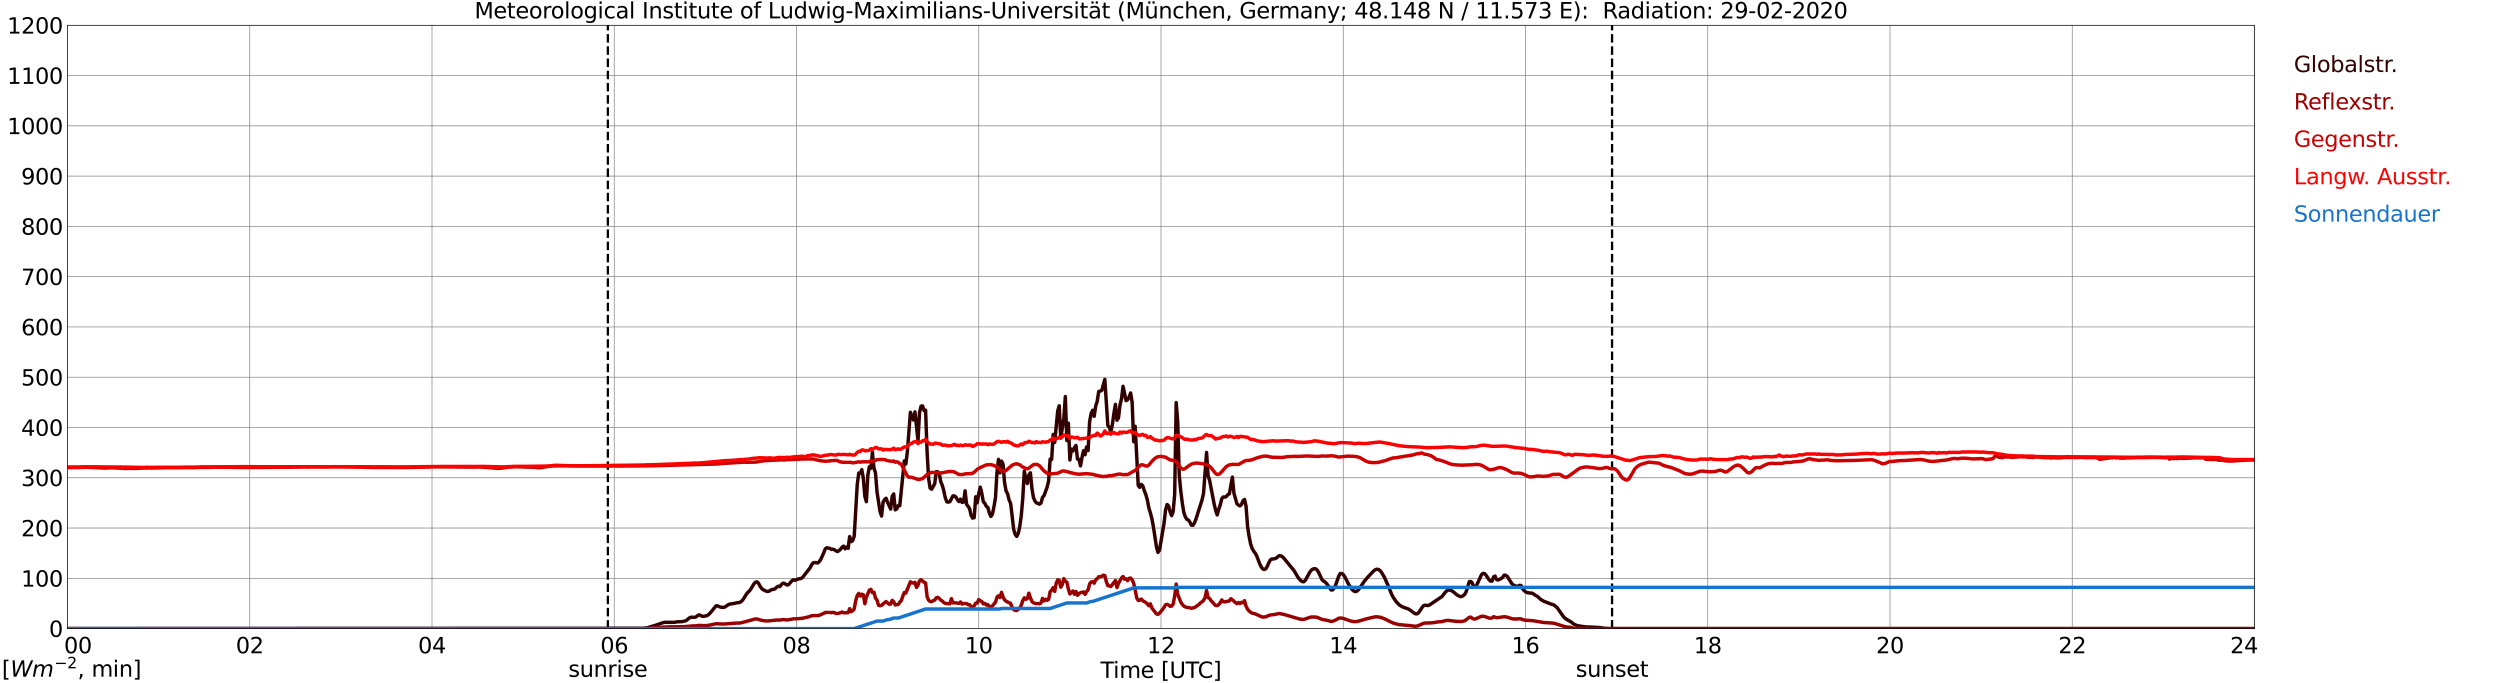 <?xml version="1.0" encoding="utf-8" standalone="no"?>
<!DOCTYPE svg PUBLIC "-//W3C//DTD SVG 1.1//EN"
  "http://www.w3.org/Graphics/SVG/1.1/DTD/svg11.dtd">
<svg xmlns:xlink="http://www.w3.org/1999/xlink" width="1085.4pt" height="296.64pt" viewBox="0 0 1085.4 296.64" xmlns="http://www.w3.org/2000/svg" version="1.1">
 <defs>
  <style type="text/css">*{stroke-linejoin: round; stroke-linecap: butt}</style>
 </defs>
 <g id="figure_1">
  <g id="patch_1">
   <path d="M 0 296.64 
L 1085.4 296.64 
L 1085.4 0 
L 0 0 
z
" style="fill: #ffffff"/>
  </g>
  <g id="axes_1">
   <g id="patch_2">
    <path d="M 29.306 272.909 
L 978.814 272.909 
L 978.814 10.976 
L 29.306 10.976 
z
" style="fill: #ffffff"/>
   </g>
   <g id="patch_3">
    <path d="M 978.814 272.909 
L 978.814 272.909 
L 978.814 10.976 
L 978.814 10.976 
z
" clip-path="url(#pe154eabde4)" style="fill: #d3d3d3; opacity: 0.25; stroke: #d3d3d3; stroke-linejoin: miter"/>
   </g>
   <g id="matplotlib.axis_1">
    <g id="xtick_1">
     <g id="line2d_1">
      <path d="M 29.306 272.909 
L 29.306 10.976 
" clip-path="url(#pe154eabde4)" style="fill: none; stroke: #808080; stroke-width: 0.3; stroke-linecap: square"/>
     </g>
     <g id="line2d_2"/>
     <g id="text_1">
      <!--    00 -->
      <g transform="translate(18.733 283.627) scale(0.095 -0.095)">
       <defs>
        <path id="DejaVuSans-20" transform="scale(0.016)"/>
        <path id="DejaVuSans-30" d="M 2034 4250 
Q 1547 4250 1301 3770 
Q 1056 3291 1056 2328 
Q 1056 1369 1301 889 
Q 1547 409 2034 409 
Q 2525 409 2770 889 
Q 3016 1369 3016 2328 
Q 3016 3291 2770 3770 
Q 2525 4250 2034 4250 
z
M 2034 4750 
Q 2819 4750 3233 4129 
Q 3647 3509 3647 2328 
Q 3647 1150 3233 529 
Q 2819 -91 2034 -91 
Q 1250 -91 836 529 
Q 422 1150 422 2328 
Q 422 3509 836 4129 
Q 1250 4750 2034 4750 
z
" transform="scale(0.016)"/>
       </defs>
       <use xlink:href="#DejaVuSans-20"/>
       <use xlink:href="#DejaVuSans-20" transform="translate(31.787 0)"/>
       <use xlink:href="#DejaVuSans-20" transform="translate(63.574 0)"/>
       <use xlink:href="#DejaVuSans-30" transform="translate(95.361 0)"/>
       <use xlink:href="#DejaVuSans-30" transform="translate(158.984 0)"/>
      </g>
     </g>
    </g>
    <g id="xtick_2">
     <g id="line2d_3">
      <path d="M 108.431 272.909 
L 108.431 10.976 
" clip-path="url(#pe154eabde4)" style="fill: none; stroke: #808080; stroke-width: 0.3; stroke-linecap: square"/>
     </g>
     <g id="line2d_4"/>
     <g id="text_2">
      <!-- 02 -->
      <g transform="translate(102.387 283.627) scale(0.095 -0.095)">
       <defs>
        <path id="DejaVuSans-32" d="M 1228 531 
L 3431 531 
L 3431 0 
L 469 0 
L 469 531 
Q 828 903 1448 1529 
Q 2069 2156 2228 2338 
Q 2531 2678 2651 2914 
Q 2772 3150 2772 3378 
Q 2772 3750 2511 3984 
Q 2250 4219 1831 4219 
Q 1534 4219 1204 4116 
Q 875 4013 500 3803 
L 500 4441 
Q 881 4594 1212 4672 
Q 1544 4750 1819 4750 
Q 2544 4750 2975 4387 
Q 3406 4025 3406 3419 
Q 3406 3131 3298 2873 
Q 3191 2616 2906 2266 
Q 2828 2175 2409 1742 
Q 1991 1309 1228 531 
z
" transform="scale(0.016)"/>
       </defs>
       <use xlink:href="#DejaVuSans-30"/>
       <use xlink:href="#DejaVuSans-32" transform="translate(63.623 0)"/>
      </g>
     </g>
    </g>
    <g id="xtick_3">
     <g id="line2d_5">
      <path d="M 187.557 272.909 
L 187.557 10.976 
" clip-path="url(#pe154eabde4)" style="fill: none; stroke: #808080; stroke-width: 0.3; stroke-linecap: square"/>
     </g>
     <g id="line2d_6"/>
     <g id="text_3">
      <!-- 04 -->
      <g transform="translate(181.513 283.627) scale(0.095 -0.095)">
       <defs>
        <path id="DejaVuSans-34" d="M 2419 4116 
L 825 1625 
L 2419 1625 
L 2419 4116 
z
M 2253 4666 
L 3047 4666 
L 3047 1625 
L 3713 1625 
L 3713 1100 
L 3047 1100 
L 3047 0 
L 2419 0 
L 2419 1100 
L 313 1100 
L 313 1709 
L 2253 4666 
z
" transform="scale(0.016)"/>
       </defs>
       <use xlink:href="#DejaVuSans-30"/>
       <use xlink:href="#DejaVuSans-34" transform="translate(63.623 0)"/>
      </g>
     </g>
    </g>
    <g id="xtick_4">
     <g id="line2d_7">
      <path d="M 266.683 272.909 
L 266.683 10.976 
" clip-path="url(#pe154eabde4)" style="fill: none; stroke: #808080; stroke-width: 0.3; stroke-linecap: square"/>
     </g>
     <g id="line2d_8"/>
     <g id="text_4">
      <!-- 06 -->
      <g transform="translate(260.638 283.627) scale(0.095 -0.095)">
       <defs>
        <path id="DejaVuSans-36" d="M 2113 2584 
Q 1688 2584 1439 2293 
Q 1191 2003 1191 1497 
Q 1191 994 1439 701 
Q 1688 409 2113 409 
Q 2538 409 2786 701 
Q 3034 994 3034 1497 
Q 3034 2003 2786 2293 
Q 2538 2584 2113 2584 
z
M 3366 4563 
L 3366 3988 
Q 3128 4100 2886 4159 
Q 2644 4219 2406 4219 
Q 1781 4219 1451 3797 
Q 1122 3375 1075 2522 
Q 1259 2794 1537 2939 
Q 1816 3084 2150 3084 
Q 2853 3084 3261 2657 
Q 3669 2231 3669 1497 
Q 3669 778 3244 343 
Q 2819 -91 2113 -91 
Q 1303 -91 875 529 
Q 447 1150 447 2328 
Q 447 3434 972 4092 
Q 1497 4750 2381 4750 
Q 2619 4750 2861 4703 
Q 3103 4656 3366 4563 
z
" transform="scale(0.016)"/>
       </defs>
       <use xlink:href="#DejaVuSans-30"/>
       <use xlink:href="#DejaVuSans-36" transform="translate(63.623 0)"/>
      </g>
     </g>
    </g>
    <g id="xtick_5">
     <g id="line2d_9">
      <path d="M 345.808 272.909 
L 345.808 10.976 
" clip-path="url(#pe154eabde4)" style="fill: none; stroke: #808080; stroke-width: 0.3; stroke-linecap: square"/>
     </g>
     <g id="line2d_10"/>
     <g id="text_5">
      <!-- 08 -->
      <g transform="translate(339.764 283.627) scale(0.095 -0.095)">
       <defs>
        <path id="DejaVuSans-38" d="M 2034 2216 
Q 1584 2216 1326 1975 
Q 1069 1734 1069 1313 
Q 1069 891 1326 650 
Q 1584 409 2034 409 
Q 2484 409 2743 651 
Q 3003 894 3003 1313 
Q 3003 1734 2745 1975 
Q 2488 2216 2034 2216 
z
M 1403 2484 
Q 997 2584 770 2862 
Q 544 3141 544 3541 
Q 544 4100 942 4425 
Q 1341 4750 2034 4750 
Q 2731 4750 3128 4425 
Q 3525 4100 3525 3541 
Q 3525 3141 3298 2862 
Q 3072 2584 2669 2484 
Q 3125 2378 3379 2068 
Q 3634 1759 3634 1313 
Q 3634 634 3220 271 
Q 2806 -91 2034 -91 
Q 1263 -91 848 271 
Q 434 634 434 1313 
Q 434 1759 690 2068 
Q 947 2378 1403 2484 
z
M 1172 3481 
Q 1172 3119 1398 2916 
Q 1625 2713 2034 2713 
Q 2441 2713 2670 2916 
Q 2900 3119 2900 3481 
Q 2900 3844 2670 4047 
Q 2441 4250 2034 4250 
Q 1625 4250 1398 4047 
Q 1172 3844 1172 3481 
z
" transform="scale(0.016)"/>
       </defs>
       <use xlink:href="#DejaVuSans-30"/>
       <use xlink:href="#DejaVuSans-38" transform="translate(63.623 0)"/>
      </g>
     </g>
    </g>
    <g id="xtick_6">
     <g id="line2d_11">
      <path d="M 424.934 272.909 
L 424.934 10.976 
" clip-path="url(#pe154eabde4)" style="fill: none; stroke: #808080; stroke-width: 0.3; stroke-linecap: square"/>
     </g>
     <g id="line2d_12"/>
     <g id="text_6">
      <!-- 10 -->
      <g transform="translate(418.89 283.627) scale(0.095 -0.095)">
       <defs>
        <path id="DejaVuSans-31" d="M 794 531 
L 1825 531 
L 1825 4091 
L 703 3866 
L 703 4441 
L 1819 4666 
L 2450 4666 
L 2450 531 
L 3481 531 
L 3481 0 
L 794 0 
L 794 531 
z
" transform="scale(0.016)"/>
       </defs>
       <use xlink:href="#DejaVuSans-31"/>
       <use xlink:href="#DejaVuSans-30" transform="translate(63.623 0)"/>
      </g>
     </g>
    </g>
    <g id="xtick_7">
     <g id="line2d_13">
      <path d="M 504.06 272.909 
L 504.06 10.976 
" clip-path="url(#pe154eabde4)" style="fill: none; stroke: #808080; stroke-width: 0.3; stroke-linecap: square"/>
     </g>
     <g id="line2d_14"/>
     <g id="text_7">
      <!-- 12 -->
      <g transform="translate(498.015 283.627) scale(0.095 -0.095)">
       <use xlink:href="#DejaVuSans-31"/>
       <use xlink:href="#DejaVuSans-32" transform="translate(63.623 0)"/>
      </g>
     </g>
    </g>
    <g id="xtick_8">
     <g id="line2d_15">
      <path d="M 583.185 272.909 
L 583.185 10.976 
" clip-path="url(#pe154eabde4)" style="fill: none; stroke: #808080; stroke-width: 0.3; stroke-linecap: square"/>
     </g>
     <g id="line2d_16"/>
     <g id="text_8">
      <!-- 14 -->
      <g transform="translate(577.141 283.627) scale(0.095 -0.095)">
       <use xlink:href="#DejaVuSans-31"/>
       <use xlink:href="#DejaVuSans-34" transform="translate(63.623 0)"/>
      </g>
     </g>
    </g>
    <g id="xtick_9">
     <g id="line2d_17">
      <path d="M 662.311 272.909 
L 662.311 10.976 
" clip-path="url(#pe154eabde4)" style="fill: none; stroke: #808080; stroke-width: 0.3; stroke-linecap: square"/>
     </g>
     <g id="line2d_18"/>
     <g id="text_9">
      <!-- 16 -->
      <g transform="translate(656.267 283.627) scale(0.095 -0.095)">
       <use xlink:href="#DejaVuSans-31"/>
       <use xlink:href="#DejaVuSans-36" transform="translate(63.623 0)"/>
      </g>
     </g>
    </g>
    <g id="xtick_10">
     <g id="line2d_19">
      <path d="M 741.437 272.909 
L 741.437 10.976 
" clip-path="url(#pe154eabde4)" style="fill: none; stroke: #808080; stroke-width: 0.3; stroke-linecap: square"/>
     </g>
     <g id="line2d_20"/>
     <g id="text_10">
      <!-- 18 -->
      <g transform="translate(735.392 283.627) scale(0.095 -0.095)">
       <use xlink:href="#DejaVuSans-31"/>
       <use xlink:href="#DejaVuSans-38" transform="translate(63.623 0)"/>
      </g>
     </g>
    </g>
    <g id="xtick_11">
     <g id="line2d_21">
      <path d="M 820.562 272.909 
L 820.562 10.976 
" clip-path="url(#pe154eabde4)" style="fill: none; stroke: #808080; stroke-width: 0.3; stroke-linecap: square"/>
     </g>
     <g id="line2d_22"/>
     <g id="text_11">
      <!-- 20 -->
      <g transform="translate(814.518 283.627) scale(0.095 -0.095)">
       <use xlink:href="#DejaVuSans-32"/>
       <use xlink:href="#DejaVuSans-30" transform="translate(63.623 0)"/>
      </g>
     </g>
    </g>
    <g id="xtick_12">
     <g id="line2d_23">
      <path d="M 899.688 272.909 
L 899.688 10.976 
" clip-path="url(#pe154eabde4)" style="fill: none; stroke: #808080; stroke-width: 0.3; stroke-linecap: square"/>
     </g>
     <g id="line2d_24"/>
     <g id="text_12">
      <!-- 22 -->
      <g transform="translate(893.644 283.627) scale(0.095 -0.095)">
       <use xlink:href="#DejaVuSans-32"/>
       <use xlink:href="#DejaVuSans-32" transform="translate(63.623 0)"/>
      </g>
     </g>
    </g>
    <g id="xtick_13">
     <g id="line2d_25">
      <path d="M 978.814 272.909 
L 978.814 10.976 
" clip-path="url(#pe154eabde4)" style="fill: none; stroke: #808080; stroke-width: 0.3; stroke-linecap: square"/>
     </g>
     <g id="line2d_26"/>
     <g id="text_13">
      <!-- 24    -->
      <g transform="translate(968.241 283.627) scale(0.095 -0.095)">
       <use xlink:href="#DejaVuSans-32"/>
       <use xlink:href="#DejaVuSans-34" transform="translate(63.623 0)"/>
       <use xlink:href="#DejaVuSans-20" transform="translate(127.246 0)"/>
       <use xlink:href="#DejaVuSans-20" transform="translate(159.033 0)"/>
       <use xlink:href="#DejaVuSans-20" transform="translate(190.82 0)"/>
      </g>
     </g>
    </g>
    <g id="text_14">
     <!-- Time [UTC] -->
     <g transform="translate(477.806 294.322) scale(0.095 -0.095)">
      <defs>
       <path id="DejaVuSans-54" d="M -19 4666 
L 3928 4666 
L 3928 4134 
L 2272 4134 
L 2272 0 
L 1638 0 
L 1638 4134 
L -19 4134 
L -19 4666 
z
" transform="scale(0.016)"/>
       <path id="DejaVuSans-69" d="M 603 3500 
L 1178 3500 
L 1178 0 
L 603 0 
L 603 3500 
z
M 603 4863 
L 1178 4863 
L 1178 4134 
L 603 4134 
L 603 4863 
z
" transform="scale(0.016)"/>
       <path id="DejaVuSans-6d" d="M 3328 2828 
Q 3544 3216 3844 3400 
Q 4144 3584 4550 3584 
Q 5097 3584 5394 3201 
Q 5691 2819 5691 2113 
L 5691 0 
L 5113 0 
L 5113 2094 
Q 5113 2597 4934 2840 
Q 4756 3084 4391 3084 
Q 3944 3084 3684 2787 
Q 3425 2491 3425 1978 
L 3425 0 
L 2847 0 
L 2847 2094 
Q 2847 2600 2669 2842 
Q 2491 3084 2119 3084 
Q 1678 3084 1418 2786 
Q 1159 2488 1159 1978 
L 1159 0 
L 581 0 
L 581 3500 
L 1159 3500 
L 1159 2956 
Q 1356 3278 1631 3431 
Q 1906 3584 2284 3584 
Q 2666 3584 2933 3390 
Q 3200 3197 3328 2828 
z
" transform="scale(0.016)"/>
       <path id="DejaVuSans-65" d="M 3597 1894 
L 3597 1613 
L 953 1613 
Q 991 1019 1311 708 
Q 1631 397 2203 397 
Q 2534 397 2845 478 
Q 3156 559 3463 722 
L 3463 178 
Q 3153 47 2828 -22 
Q 2503 -91 2169 -91 
Q 1331 -91 842 396 
Q 353 884 353 1716 
Q 353 2575 817 3079 
Q 1281 3584 2069 3584 
Q 2775 3584 3186 3129 
Q 3597 2675 3597 1894 
z
M 3022 2063 
Q 3016 2534 2758 2815 
Q 2500 3097 2075 3097 
Q 1594 3097 1305 2825 
Q 1016 2553 972 2059 
L 3022 2063 
z
" transform="scale(0.016)"/>
       <path id="DejaVuSans-5b" d="M 550 4863 
L 1875 4863 
L 1875 4416 
L 1125 4416 
L 1125 -397 
L 1875 -397 
L 1875 -844 
L 550 -844 
L 550 4863 
z
" transform="scale(0.016)"/>
       <path id="DejaVuSans-55" d="M 556 4666 
L 1191 4666 
L 1191 1831 
Q 1191 1081 1462 751 
Q 1734 422 2344 422 
Q 2950 422 3222 751 
Q 3494 1081 3494 1831 
L 3494 4666 
L 4128 4666 
L 4128 1753 
Q 4128 841 3676 375 
Q 3225 -91 2344 -91 
Q 1459 -91 1007 375 
Q 556 841 556 1753 
L 556 4666 
z
" transform="scale(0.016)"/>
       <path id="DejaVuSans-43" d="M 4122 4306 
L 4122 3641 
Q 3803 3938 3442 4084 
Q 3081 4231 2675 4231 
Q 1875 4231 1450 3742 
Q 1025 3253 1025 2328 
Q 1025 1406 1450 917 
Q 1875 428 2675 428 
Q 3081 428 3442 575 
Q 3803 722 4122 1019 
L 4122 359 
Q 3791 134 3420 21 
Q 3050 -91 2638 -91 
Q 1578 -91 968 557 
Q 359 1206 359 2328 
Q 359 3453 968 4101 
Q 1578 4750 2638 4750 
Q 3056 4750 3426 4639 
Q 3797 4528 4122 4306 
z
" transform="scale(0.016)"/>
       <path id="DejaVuSans-5d" d="M 1947 4863 
L 1947 -844 
L 622 -844 
L 622 -397 
L 1369 -397 
L 1369 4416 
L 622 4416 
L 622 4863 
L 1947 4863 
z
" transform="scale(0.016)"/>
      </defs>
      <use xlink:href="#DejaVuSans-54"/>
      <use xlink:href="#DejaVuSans-69" transform="translate(57.959 0)"/>
      <use xlink:href="#DejaVuSans-6d" transform="translate(85.742 0)"/>
      <use xlink:href="#DejaVuSans-65" transform="translate(183.154 0)"/>
      <use xlink:href="#DejaVuSans-20" transform="translate(244.678 0)"/>
      <use xlink:href="#DejaVuSans-5b" transform="translate(276.465 0)"/>
      <use xlink:href="#DejaVuSans-55" transform="translate(315.479 0)"/>
      <use xlink:href="#DejaVuSans-54" transform="translate(388.672 0)"/>
      <use xlink:href="#DejaVuSans-43" transform="translate(443.881 0)"/>
      <use xlink:href="#DejaVuSans-5d" transform="translate(513.705 0)"/>
     </g>
    </g>
   </g>
   <g id="matplotlib.axis_2">
    <g id="ytick_1">
     <g id="line2d_27">
      <path d="M 29.306 272.909 
L 978.814 272.909 
" clip-path="url(#pe154eabde4)" style="fill: none; stroke: #808080; stroke-width: 0.3; stroke-linecap: square"/>
     </g>
     <g id="line2d_28"/>
     <g id="text_15">
      <!-- 0 -->
      <g transform="translate(21.261 276.518) scale(0.095 -0.095)">
       <use xlink:href="#DejaVuSans-30"/>
      </g>
     </g>
    </g>
    <g id="ytick_2">
     <g id="line2d_29">
      <path d="M 29.306 251.081 
L 978.814 251.081 
" clip-path="url(#pe154eabde4)" style="fill: none; stroke: #808080; stroke-width: 0.3; stroke-linecap: square"/>
     </g>
     <g id="line2d_30"/>
     <g id="text_16">
      <!-- 100 -->
      <g transform="translate(9.173 254.69) scale(0.095 -0.095)">
       <use xlink:href="#DejaVuSans-31"/>
       <use xlink:href="#DejaVuSans-30" transform="translate(63.623 0)"/>
       <use xlink:href="#DejaVuSans-30" transform="translate(127.246 0)"/>
      </g>
     </g>
    </g>
    <g id="ytick_3">
     <g id="line2d_31">
      <path d="M 29.306 229.253 
L 978.814 229.253 
" clip-path="url(#pe154eabde4)" style="fill: none; stroke: #808080; stroke-width: 0.3; stroke-linecap: square"/>
     </g>
     <g id="line2d_32"/>
     <g id="text_17">
      <!-- 200 -->
      <g transform="translate(9.173 232.863) scale(0.095 -0.095)">
       <use xlink:href="#DejaVuSans-32"/>
       <use xlink:href="#DejaVuSans-30" transform="translate(63.623 0)"/>
       <use xlink:href="#DejaVuSans-30" transform="translate(127.246 0)"/>
      </g>
     </g>
    </g>
    <g id="ytick_4">
     <g id="line2d_33">
      <path d="M 29.306 207.426 
L 978.814 207.426 
" clip-path="url(#pe154eabde4)" style="fill: none; stroke: #808080; stroke-width: 0.3; stroke-linecap: square"/>
     </g>
     <g id="line2d_34"/>
     <g id="text_18">
      <!-- 300 -->
      <g transform="translate(9.173 211.035) scale(0.095 -0.095)">
       <defs>
        <path id="DejaVuSans-33" d="M 2597 2516 
Q 3050 2419 3304 2112 
Q 3559 1806 3559 1356 
Q 3559 666 3084 287 
Q 2609 -91 1734 -91 
Q 1441 -91 1130 -33 
Q 819 25 488 141 
L 488 750 
Q 750 597 1062 519 
Q 1375 441 1716 441 
Q 2309 441 2620 675 
Q 2931 909 2931 1356 
Q 2931 1769 2642 2001 
Q 2353 2234 1838 2234 
L 1294 2234 
L 1294 2753 
L 1863 2753 
Q 2328 2753 2575 2939 
Q 2822 3125 2822 3475 
Q 2822 3834 2567 4026 
Q 2313 4219 1838 4219 
Q 1578 4219 1281 4162 
Q 984 4106 628 3988 
L 628 4550 
Q 988 4650 1302 4700 
Q 1616 4750 1894 4750 
Q 2613 4750 3031 4423 
Q 3450 4097 3450 3541 
Q 3450 3153 3228 2886 
Q 3006 2619 2597 2516 
z
" transform="scale(0.016)"/>
       </defs>
       <use xlink:href="#DejaVuSans-33"/>
       <use xlink:href="#DejaVuSans-30" transform="translate(63.623 0)"/>
       <use xlink:href="#DejaVuSans-30" transform="translate(127.246 0)"/>
      </g>
     </g>
    </g>
    <g id="ytick_5">
     <g id="line2d_35">
      <path d="M 29.306 185.598 
L 978.814 185.598 
" clip-path="url(#pe154eabde4)" style="fill: none; stroke: #808080; stroke-width: 0.3; stroke-linecap: square"/>
     </g>
     <g id="line2d_36"/>
     <g id="text_19">
      <!-- 400 -->
      <g transform="translate(9.173 189.207) scale(0.095 -0.095)">
       <use xlink:href="#DejaVuSans-34"/>
       <use xlink:href="#DejaVuSans-30" transform="translate(63.623 0)"/>
       <use xlink:href="#DejaVuSans-30" transform="translate(127.246 0)"/>
      </g>
     </g>
    </g>
    <g id="ytick_6">
     <g id="line2d_37">
      <path d="M 29.306 163.77 
L 978.814 163.77 
" clip-path="url(#pe154eabde4)" style="fill: none; stroke: #808080; stroke-width: 0.3; stroke-linecap: square"/>
     </g>
     <g id="line2d_38"/>
     <g id="text_20">
      <!-- 500 -->
      <g transform="translate(9.173 167.379) scale(0.095 -0.095)">
       <defs>
        <path id="DejaVuSans-35" d="M 691 4666 
L 3169 4666 
L 3169 4134 
L 1269 4134 
L 1269 2991 
Q 1406 3038 1543 3061 
Q 1681 3084 1819 3084 
Q 2600 3084 3056 2656 
Q 3513 2228 3513 1497 
Q 3513 744 3044 326 
Q 2575 -91 1722 -91 
Q 1428 -91 1123 -41 
Q 819 9 494 109 
L 494 744 
Q 775 591 1075 516 
Q 1375 441 1709 441 
Q 2250 441 2565 725 
Q 2881 1009 2881 1497 
Q 2881 1984 2565 2268 
Q 2250 2553 1709 2553 
Q 1456 2553 1204 2497 
Q 953 2441 691 2322 
L 691 4666 
z
" transform="scale(0.016)"/>
       </defs>
       <use xlink:href="#DejaVuSans-35"/>
       <use xlink:href="#DejaVuSans-30" transform="translate(63.623 0)"/>
       <use xlink:href="#DejaVuSans-30" transform="translate(127.246 0)"/>
      </g>
     </g>
    </g>
    <g id="ytick_7">
     <g id="line2d_39">
      <path d="M 29.306 141.942 
L 978.814 141.942 
" clip-path="url(#pe154eabde4)" style="fill: none; stroke: #808080; stroke-width: 0.3; stroke-linecap: square"/>
     </g>
     <g id="line2d_40"/>
     <g id="text_21">
      <!-- 600 -->
      <g transform="translate(9.173 145.551) scale(0.095 -0.095)">
       <use xlink:href="#DejaVuSans-36"/>
       <use xlink:href="#DejaVuSans-30" transform="translate(63.623 0)"/>
       <use xlink:href="#DejaVuSans-30" transform="translate(127.246 0)"/>
      </g>
     </g>
    </g>
    <g id="ytick_8">
     <g id="line2d_41">
      <path d="M 29.306 120.114 
L 978.814 120.114 
" clip-path="url(#pe154eabde4)" style="fill: none; stroke: #808080; stroke-width: 0.3; stroke-linecap: square"/>
     </g>
     <g id="line2d_42"/>
     <g id="text_22">
      <!-- 700 -->
      <g transform="translate(9.173 123.724) scale(0.095 -0.095)">
       <defs>
        <path id="DejaVuSans-37" d="M 525 4666 
L 3525 4666 
L 3525 4397 
L 1831 0 
L 1172 0 
L 2766 4134 
L 525 4134 
L 525 4666 
z
" transform="scale(0.016)"/>
       </defs>
       <use xlink:href="#DejaVuSans-37"/>
       <use xlink:href="#DejaVuSans-30" transform="translate(63.623 0)"/>
       <use xlink:href="#DejaVuSans-30" transform="translate(127.246 0)"/>
      </g>
     </g>
    </g>
    <g id="ytick_9">
     <g id="line2d_43">
      <path d="M 29.306 98.287 
L 978.814 98.287 
" clip-path="url(#pe154eabde4)" style="fill: none; stroke: #808080; stroke-width: 0.3; stroke-linecap: square"/>
     </g>
     <g id="line2d_44"/>
     <g id="text_23">
      <!-- 800 -->
      <g transform="translate(9.173 101.896) scale(0.095 -0.095)">
       <use xlink:href="#DejaVuSans-38"/>
       <use xlink:href="#DejaVuSans-30" transform="translate(63.623 0)"/>
       <use xlink:href="#DejaVuSans-30" transform="translate(127.246 0)"/>
      </g>
     </g>
    </g>
    <g id="ytick_10">
     <g id="line2d_45">
      <path d="M 29.306 76.459 
L 978.814 76.459 
" clip-path="url(#pe154eabde4)" style="fill: none; stroke: #808080; stroke-width: 0.3; stroke-linecap: square"/>
     </g>
     <g id="line2d_46"/>
     <g id="text_24">
      <!-- 900 -->
      <g transform="translate(9.173 80.068) scale(0.095 -0.095)">
       <defs>
        <path id="DejaVuSans-39" d="M 703 97 
L 703 672 
Q 941 559 1184 500 
Q 1428 441 1663 441 
Q 2288 441 2617 861 
Q 2947 1281 2994 2138 
Q 2813 1869 2534 1725 
Q 2256 1581 1919 1581 
Q 1219 1581 811 2004 
Q 403 2428 403 3163 
Q 403 3881 828 4315 
Q 1253 4750 1959 4750 
Q 2769 4750 3195 4129 
Q 3622 3509 3622 2328 
Q 3622 1225 3098 567 
Q 2575 -91 1691 -91 
Q 1453 -91 1209 -44 
Q 966 3 703 97 
z
M 1959 2075 
Q 2384 2075 2632 2365 
Q 2881 2656 2881 3163 
Q 2881 3666 2632 3958 
Q 2384 4250 1959 4250 
Q 1534 4250 1286 3958 
Q 1038 3666 1038 3163 
Q 1038 2656 1286 2365 
Q 1534 2075 1959 2075 
z
" transform="scale(0.016)"/>
       </defs>
       <use xlink:href="#DejaVuSans-39"/>
       <use xlink:href="#DejaVuSans-30" transform="translate(63.623 0)"/>
       <use xlink:href="#DejaVuSans-30" transform="translate(127.246 0)"/>
      </g>
     </g>
    </g>
    <g id="ytick_11">
     <g id="line2d_47">
      <path d="M 29.306 54.631 
L 978.814 54.631 
" clip-path="url(#pe154eabde4)" style="fill: none; stroke: #808080; stroke-width: 0.3; stroke-linecap: square"/>
     </g>
     <g id="line2d_48"/>
     <g id="text_25">
      <!-- 1000 -->
      <g transform="translate(3.128 58.24) scale(0.095 -0.095)">
       <use xlink:href="#DejaVuSans-31"/>
       <use xlink:href="#DejaVuSans-30" transform="translate(63.623 0)"/>
       <use xlink:href="#DejaVuSans-30" transform="translate(127.246 0)"/>
       <use xlink:href="#DejaVuSans-30" transform="translate(190.869 0)"/>
      </g>
     </g>
    </g>
    <g id="ytick_12">
     <g id="line2d_49">
      <path d="M 29.306 32.803 
L 978.814 32.803 
" clip-path="url(#pe154eabde4)" style="fill: none; stroke: #808080; stroke-width: 0.3; stroke-linecap: square"/>
     </g>
     <g id="line2d_50"/>
     <g id="text_26">
      <!-- 1100 -->
      <g transform="translate(3.128 36.413) scale(0.095 -0.095)">
       <use xlink:href="#DejaVuSans-31"/>
       <use xlink:href="#DejaVuSans-31" transform="translate(63.623 0)"/>
       <use xlink:href="#DejaVuSans-30" transform="translate(127.246 0)"/>
       <use xlink:href="#DejaVuSans-30" transform="translate(190.869 0)"/>
      </g>
     </g>
    </g>
    <g id="ytick_13">
     <g id="line2d_51">
      <path d="M 29.306 10.976 
L 978.814 10.976 
" clip-path="url(#pe154eabde4)" style="fill: none; stroke: #808080; stroke-width: 0.3; stroke-linecap: square"/>
     </g>
     <g id="line2d_52"/>
     <g id="text_27">
      <!-- 1200 -->
      <g transform="translate(3.128 14.585) scale(0.095 -0.095)">
       <use xlink:href="#DejaVuSans-31"/>
       <use xlink:href="#DejaVuSans-32" transform="translate(63.623 0)"/>
       <use xlink:href="#DejaVuSans-30" transform="translate(127.246 0)"/>
       <use xlink:href="#DejaVuSans-30" transform="translate(190.869 0)"/>
      </g>
     </g>
    </g>
   </g>
   <g id="line2d_53">
    <path d="M 263.913 272.909 
L 263.913 10.976 
" clip-path="url(#pe154eabde4)" style="fill: none; stroke-dasharray: 3.7,1.6; stroke-dashoffset: 0; stroke: #000000"/>
   </g>
   <g id="line2d_54">
    <path d="M 699.896 272.909 
L 699.896 10.976 
" clip-path="url(#pe154eabde4)" style="fill: none; stroke-dasharray: 3.7,1.6; stroke-dashoffset: 0; stroke: #000000"/>
   </g>
   <g id="line2d_55">
    <path d="M 29.306 272.909 
L 269.32 272.806 
L 270.639 272.784 
L 279.211 272.784 
L 280.53 272.577 
L 281.189 272.577 
L 281.849 272.267 
L 283.827 271.73 
L 287.783 270.366 
L 288.442 270.2 
L 293.058 270.18 
L 293.717 269.995 
L 295.036 269.931 
L 296.355 269.849 
L 297.674 269.539 
L 298.333 269.126 
L 298.992 268.506 
L 299.652 268.072 
L 300.311 267.947 
L 301.63 268.03 
L 302.289 267.784 
L 302.949 267.203 
L 303.608 266.956 
L 304.927 267.554 
L 305.586 267.596 
L 306.905 267.286 
L 307.564 266.873 
L 308.224 266.273 
L 310.861 263.049 
L 311.521 263.049 
L 312.839 263.608 
L 314.158 263.73 
L 314.818 263.462 
L 316.136 262.573 
L 316.796 262.285 
L 318.774 261.975 
L 320.093 261.663 
L 320.752 261.643 
L 321.411 261.416 
L 322.071 260.921 
L 322.73 260.113 
L 324.049 257.963 
L 324.708 257.158 
L 325.368 256.579 
L 326.027 255.65 
L 327.346 253.458 
L 328.005 252.777 
L 328.665 252.611 
L 329.324 253.251 
L 329.983 254.491 
L 330.643 255.464 
L 331.302 255.979 
L 332.621 256.662 
L 333.28 256.806 
L 333.94 256.641 
L 334.599 256.206 
L 335.258 255.938 
L 335.918 255.877 
L 336.577 255.567 
L 337.236 254.883 
L 337.896 254.512 
L 338.555 254.678 
L 339.215 253.851 
L 339.874 253.209 
L 340.533 253.251 
L 341.193 253.727 
L 341.852 254.017 
L 342.512 253.685 
L 343.83 252.135 
L 344.49 251.723 
L 345.149 251.928 
L 346.468 251.391 
L 347.787 251.164 
L 348.446 250.688 
L 351.743 246.471 
L 352.402 245.148 
L 353.062 244.362 
L 353.721 244.218 
L 355.04 244.426 
L 355.699 243.784 
L 356.359 242.876 
L 357.677 239.899 
L 358.337 238.224 
L 358.996 237.832 
L 360.315 238.08 
L 360.974 238.576 
L 361.634 238.41 
L 362.293 238.7 
L 362.952 239.154 
L 363.612 239.464 
L 364.271 239.052 
L 364.93 238.451 
L 365.59 237.563 
L 366.249 237.107 
L 366.909 238.307 
L 367.568 237.5 
L 368.227 238.039 
L 368.887 232.975 
L 369.546 235.145 
L 370.206 234.71 
L 370.865 232.809 
L 372.184 210.278 
L 372.843 205.358 
L 373.502 205.524 
L 374.162 203.911 
L 374.821 207.633 
L 375.481 215.508 
L 376.14 217.802 
L 376.799 206.227 
L 377.459 202.63 
L 378.118 203.272 
L 378.777 196.387 
L 379.437 203.208 
L 380.096 205.256 
L 380.756 213.524 
L 382.074 222.039 
L 382.734 224.045 
L 383.393 218.071 
L 384.053 216.914 
L 384.712 216.314 
L 385.371 218.132 
L 386.69 221.026 
L 387.349 215.508 
L 388.009 214.454 
L 388.668 221.358 
L 389.328 220.985 
L 389.987 219.496 
L 390.646 219.538 
L 392.624 200.087 
L 393.284 201.41 
L 393.943 196.036 
L 395.262 179.004 
L 395.921 180.905 
L 396.581 182.352 
L 397.24 178.838 
L 398.559 191.386 
L 399.218 179.087 
L 399.878 176.338 
L 400.537 176.234 
L 401.196 178.301 
L 401.856 178.074 
L 402.515 196.451 
L 403.175 207.86 
L 403.834 211.953 
L 404.493 212.387 
L 405.812 210.051 
L 406.471 204.758 
L 407.131 204.821 
L 407.79 205.668 
L 408.45 209.183 
L 409.109 210.732 
L 409.768 213.151 
L 410.428 216.189 
L 411.087 217.885 
L 411.746 218.008 
L 412.406 217.802 
L 413.725 215.301 
L 414.384 215.321 
L 415.043 215.838 
L 415.703 217.017 
L 416.362 217.761 
L 417.022 216.707 
L 417.681 218.132 
L 418.34 217.946 
L 419 213.109 
L 419.659 219.001 
L 420.318 219.848 
L 420.978 220.902 
L 421.637 223.816 
L 422.297 224.934 
L 422.956 224.748 
L 423.615 215.694 
L 424.275 218.298 
L 424.934 214.205 
L 425.593 211.518 
L 426.253 214.122 
L 426.912 217.822 
L 427.572 218.525 
L 428.231 219.848 
L 428.89 220.304 
L 429.55 222.784 
L 430.209 224.209 
L 430.869 223.218 
L 431.528 220.055 
L 432.187 216.189 
L 432.847 205.193 
L 433.506 199.447 
L 434.165 205.317 
L 434.825 200.211 
L 435.484 201.534 
L 436.144 209.617 
L 436.803 213.173 
L 437.462 214.391 
L 438.122 217.1 
L 438.781 218.588 
L 440.1 229.79 
L 440.759 232.043 
L 441.419 232.892 
L 442.078 231.611 
L 442.737 228.653 
L 443.397 223.857 
L 444.056 216.211 
L 444.716 204.553 
L 445.375 207.757 
L 446.034 209.927 
L 446.694 206.205 
L 447.353 205.275 
L 448.012 211.994 
L 448.672 215.962 
L 449.331 217.554 
L 449.991 218.359 
L 450.65 218.547 
L 451.309 218.898 
L 451.969 218.359 
L 452.628 215.943 
L 453.287 215.157 
L 454.606 211.518 
L 455.266 208.831 
L 455.925 199.343 
L 456.584 199.467 
L 457.244 188.595 
L 457.903 192.068 
L 459.222 178.364 
L 459.881 176.173 
L 460.541 190.208 
L 461.859 181.774 
L 462.519 172.163 
L 463.178 191.282 
L 463.838 183.738 
L 464.497 199.694 
L 465.156 194.962 
L 465.816 195.809 
L 466.475 194.403 
L 467.134 193.39 
L 467.794 199.301 
L 468.453 199.426 
L 469.113 202.259 
L 469.772 198.518 
L 470.431 195.684 
L 471.091 197.422 
L 471.75 194.032 
L 472.409 195.601 
L 473.069 183.035 
L 473.728 179.479 
L 474.388 178.115 
L 475.047 180.741 
L 475.706 176.317 
L 476.366 174.23 
L 477.025 169.949 
L 477.685 169.827 
L 478.344 169.495 
L 479.663 164.722 
L 480.981 184.77 
L 481.641 185.537 
L 482.3 187.521 
L 482.96 184.214 
L 483.619 179.418 
L 484.278 175.553 
L 484.938 182.457 
L 485.597 181.422 
L 486.256 175.882 
L 486.916 173.134 
L 487.575 167.719 
L 488.894 173.94 
L 489.553 173.568 
L 490.213 172.368 
L 490.872 170.611 
L 491.532 174.725 
L 492.191 191.758 
L 492.85 185.08 
L 494.169 210.732 
L 494.828 211.579 
L 495.488 210.298 
L 496.147 210.918 
L 496.807 213.027 
L 497.466 214.701 
L 498.125 217.058 
L 498.785 220.531 
L 499.444 222.618 
L 500.103 225.202 
L 500.763 228.777 
L 502.082 237.378 
L 502.741 239.835 
L 503.4 238.947 
L 505.379 227.186 
L 506.038 221.419 
L 506.697 219.02 
L 507.357 219.662 
L 508.016 222.225 
L 508.675 223.879 
L 509.335 222.1 
L 509.994 214.64 
L 510.654 174.786 
L 511.313 183.013 
L 511.972 206.164 
L 512.632 213.173 
L 513.291 218.298 
L 513.95 222.412 
L 514.61 224.375 
L 515.269 225.471 
L 515.929 225.739 
L 516.588 226.649 
L 517.247 228.013 
L 517.907 228.055 
L 518.566 227.062 
L 519.226 225.388 
L 521.863 217.1 
L 522.522 214.164 
L 523.841 196.429 
L 524.501 206.474 
L 525.16 208.563 
L 527.138 218.835 
L 527.797 221.668 
L 528.457 223.548 
L 529.116 221.129 
L 529.776 219.208 
L 530.435 216.499 
L 531.094 215.755 
L 531.754 215.838 
L 532.413 215.569 
L 533.073 214.742 
L 533.732 214.432 
L 535.051 207.135 
L 535.71 214.081 
L 537.029 218.71 
L 537.688 219.291 
L 538.348 219.621 
L 539.007 218.981 
L 539.666 217.388 
L 540.326 216.851 
L 540.985 219.806 
L 541.644 228.531 
L 542.304 232.829 
L 542.963 236.157 
L 543.623 238.1 
L 544.282 239.279 
L 544.941 240.126 
L 545.601 241.324 
L 546.919 244.797 
L 547.579 246.141 
L 548.238 247.03 
L 548.898 247.237 
L 549.557 246.947 
L 550.216 245.873 
L 550.876 244.28 
L 551.535 243.103 
L 552.195 242.669 
L 552.854 242.688 
L 553.513 242.544 
L 554.173 242.276 
L 554.832 241.634 
L 555.491 241.241 
L 556.151 241.346 
L 556.81 241.758 
L 557.47 242.42 
L 560.766 246.471 
L 561.426 247.196 
L 562.085 248.167 
L 563.404 250.461 
L 564.063 251.33 
L 564.723 252.011 
L 565.382 252.506 
L 566.042 252.57 
L 566.701 251.969 
L 568.02 249.592 
L 568.679 248.372 
L 569.338 247.525 
L 569.998 247.071 
L 570.657 246.886 
L 571.317 247.008 
L 571.976 247.63 
L 572.635 248.807 
L 573.954 251.659 
L 574.613 252.26 
L 575.273 252.653 
L 575.932 253.334 
L 577.91 256.145 
L 578.57 256.104 
L 579.229 255.359 
L 579.889 253.954 
L 581.207 250.193 
L 581.867 248.994 
L 582.526 248.994 
L 583.185 249.426 
L 583.845 250.42 
L 585.823 254.222 
L 587.142 256.062 
L 587.801 256.641 
L 588.46 256.848 
L 589.12 256.662 
L 589.779 256.062 
L 591.098 254.181 
L 592.417 252.238 
L 593.736 250.688 
L 595.054 249.282 
L 596.373 247.899 
L 597.032 247.401 
L 597.692 247.132 
L 598.351 247.196 
L 599.011 247.589 
L 599.67 248.333 
L 600.989 250.481 
L 602.307 253.438 
L 604.286 258.212 
L 604.945 259.452 
L 606.264 261.334 
L 607.582 262.698 
L 608.901 263.484 
L 610.22 263.959 
L 611.539 264.413 
L 612.858 265.343 
L 614.176 266.336 
L 614.836 266.563 
L 615.495 266.378 
L 616.154 265.675 
L 617.473 263.628 
L 618.133 262.925 
L 618.792 262.717 
L 619.451 262.883 
L 620.111 262.864 
L 620.77 262.573 
L 623.408 260.775 
L 626.045 258.998 
L 627.364 257.282 
L 628.023 256.599 
L 628.683 256.167 
L 629.342 256.167 
L 630.001 256.372 
L 630.661 256.704 
L 632.639 258.356 
L 633.958 259.018 
L 634.617 258.976 
L 635.276 258.605 
L 635.936 258.027 
L 636.595 256.787 
L 637.914 252.528 
L 638.573 252.445 
L 639.233 253.168 
L 639.892 254.966 
L 640.552 254.947 
L 641.211 253.871 
L 643.189 249.531 
L 643.848 248.931 
L 644.508 249.014 
L 645.167 249.717 
L 646.486 251.701 
L 647.145 252.321 
L 647.805 252.301 
L 648.464 250.439 
L 649.123 250.129 
L 649.783 251.64 
L 650.442 251.804 
L 651.761 251.164 
L 652.42 250.605 
L 653.08 249.675 
L 653.739 249.8 
L 654.399 250.254 
L 656.377 253.375 
L 657.036 254.078 
L 657.695 254.222 
L 658.355 254.637 
L 659.014 254.471 
L 659.674 254.119 
L 660.333 254.202 
L 660.992 255.506 
L 661.652 256.372 
L 662.311 256.909 
L 662.97 257.282 
L 664.289 257.468 
L 664.949 257.468 
L 665.608 257.778 
L 666.927 258.647 
L 667.586 258.998 
L 668.905 260.238 
L 670.224 261.024 
L 673.521 262.305 
L 674.18 262.471 
L 674.839 262.781 
L 676.158 263.979 
L 677.477 265.861 
L 678.796 267.742 
L 679.455 268.404 
L 680.774 269.27 
L 682.092 269.995 
L 683.411 271.069 
L 684.73 271.586 
L 686.708 271.937 
L 688.686 272.206 
L 690.664 272.247 
L 694.621 272.474 
L 696.599 272.784 
L 698.577 272.909 
L 978.154 272.909 
L 978.154 272.909 
" clip-path="url(#pe154eabde4)" style="fill: none; stroke: #330000; stroke-width: 1.5; stroke-linecap: square"/>
   </g>
   <g id="line2d_56">
    <path d="M 29.306 272.909 
L 281.849 272.909 
L 282.508 272.557 
L 290.42 272.145 
L 293.058 272.123 
L 297.014 272.062 
L 300.971 271.73 
L 301.63 271.752 
L 303.608 271.525 
L 305.586 271.628 
L 306.905 271.586 
L 308.224 271.359 
L 310.861 270.8 
L 312.18 270.861 
L 314.158 270.944 
L 319.433 270.532 
L 321.411 270.471 
L 323.39 269.973 
L 324.708 269.602 
L 326.027 269.27 
L 327.346 268.858 
L 328.005 268.733 
L 328.665 268.733 
L 330.643 269.333 
L 332.621 269.602 
L 333.94 269.539 
L 337.236 269.187 
L 338.555 269.209 
L 339.874 269.002 
L 341.852 269.168 
L 344.49 268.672 
L 345.808 268.65 
L 348.446 268.423 
L 351.083 267.803 
L 352.402 267.327 
L 353.721 267.266 
L 355.04 267.266 
L 355.699 267.142 
L 357.677 266.273 
L 358.337 265.88 
L 360.315 265.902 
L 360.974 266.005 
L 361.634 265.861 
L 362.293 266.005 
L 362.952 266.336 
L 363.612 266.356 
L 364.93 266.027 
L 365.59 265.675 
L 366.249 266.068 
L 368.227 266.005 
L 368.887 264.269 
L 369.546 265.57 
L 370.206 265.199 
L 370.865 264.352 
L 371.524 260.775 
L 372.184 258.502 
L 372.843 257.634 
L 373.502 258.812 
L 374.162 257.963 
L 374.821 258.234 
L 375.481 262.119 
L 376.14 259.247 
L 377.459 256.167 
L 378.118 255.877 
L 378.777 257.302 
L 379.437 257.158 
L 380.096 259.638 
L 380.756 260.487 
L 381.415 262.8 
L 382.074 262.988 
L 382.734 262.822 
L 384.053 261.624 
L 384.712 261.189 
L 386.031 262.346 
L 386.69 262.244 
L 387.349 260.65 
L 388.009 261.292 
L 388.668 262.637 
L 389.987 262.429 
L 390.646 261.458 
L 391.306 260.755 
L 391.965 258.812 
L 392.624 257.241 
L 393.284 257.468 
L 395.262 252.57 
L 395.921 253.046 
L 396.581 253.126 
L 397.24 252.797 
L 397.899 255.049 
L 398.559 254.078 
L 399.218 252.135 
L 399.878 251.681 
L 401.196 252.777 
L 401.856 253.107 
L 402.515 259.081 
L 403.175 260.631 
L 403.834 261.148 
L 404.493 261.209 
L 405.153 260.775 
L 405.812 260.57 
L 406.471 259.535 
L 407.131 259.349 
L 407.79 259.845 
L 408.45 260.548 
L 409.109 260.962 
L 409.768 261.602 
L 410.428 262.015 
L 412.406 262.139 
L 413.065 259.908 
L 413.725 261.746 
L 414.384 261.685 
L 416.362 261.934 
L 417.022 261.353 
L 417.681 262.263 
L 418.34 262.015 
L 419 262.078 
L 419.659 262.015 
L 420.318 262.512 
L 420.978 262.554 
L 421.637 263.379 
L 422.297 263.545 
L 422.956 263.008 
L 423.615 261.851 
L 424.275 261.788 
L 424.934 260.321 
L 425.593 260.816 
L 426.253 261.168 
L 426.912 262.18 
L 427.572 261.953 
L 428.231 262.676 
L 428.89 262.49 
L 429.55 263.359 
L 430.209 263.42 
L 430.869 263.069 
L 432.187 261.458 
L 432.847 259.247 
L 433.506 258.647 
L 434.165 259.432 
L 434.825 257.18 
L 435.484 259.184 
L 436.144 260.445 
L 436.803 261.024 
L 438.781 262.015 
L 439.44 263.691 
L 440.1 264.682 
L 440.759 265.014 
L 441.419 265.075 
L 442.737 264.001 
L 443.397 262.759 
L 444.056 260.733 
L 444.716 259.535 
L 445.375 260.196 
L 446.034 259.886 
L 446.694 257.531 
L 447.353 259.535 
L 448.012 261.107 
L 448.672 261.726 
L 449.991 262.119 
L 450.65 262.015 
L 451.309 262.161 
L 451.969 261.768 
L 452.628 259.803 
L 453.287 260.899 
L 453.947 260.155 
L 454.606 260.631 
L 455.266 260.238 
L 455.925 256.889 
L 456.584 256.228 
L 457.244 255.132 
L 457.903 256.765 
L 458.563 253.292 
L 459.222 251.723 
L 459.881 251.95 
L 460.541 254.925 
L 461.2 253.829 
L 461.859 251.225 
L 462.519 252.301 
L 463.178 252.736 
L 463.838 255.669 
L 464.497 257.883 
L 465.816 256.579 
L 466.475 258.005 
L 467.134 256.787 
L 467.794 258.439 
L 468.453 257.758 
L 469.113 257.302 
L 470.431 256.992 
L 471.091 258.068 
L 471.75 256.848 
L 472.409 256.125 
L 473.069 253.519 
L 473.728 252.672 
L 474.388 252.506 
L 475.047 253.209 
L 475.706 251.701 
L 476.366 251.267 
L 477.025 250.398 
L 478.344 250.254 
L 479.003 249.717 
L 479.663 249.861 
L 480.322 252.548 
L 480.981 254.264 
L 481.641 254.388 
L 482.3 254.637 
L 484.278 252.033 
L 484.938 255.071 
L 485.597 253.251 
L 486.916 250.957 
L 487.575 250.295 
L 488.235 251.452 
L 488.894 251.308 
L 489.553 252.113 
L 490.213 251.081 
L 490.872 250.978 
L 491.532 251.723 
L 492.191 253.209 
L 492.85 256.104 
L 493.51 259.557 
L 494.169 260.672 
L 494.828 260.611 
L 495.488 260.094 
L 496.147 260.816 
L 497.466 261.582 
L 498.125 262.139 
L 498.785 262.988 
L 499.444 262.161 
L 500.103 263.979 
L 502.082 266.522 
L 502.741 266.749 
L 503.4 266.212 
L 504.719 264.621 
L 505.379 263.691 
L 506.038 262.554 
L 506.697 262.388 
L 507.357 262.676 
L 508.016 263.215 
L 508.675 263.152 
L 509.335 262.263 
L 509.994 258.812 
L 510.654 253.583 
L 511.313 258.027 
L 512.632 261.334 
L 513.291 262.407 
L 513.95 263.152 
L 514.61 263.484 
L 515.269 263.691 
L 516.588 263.876 
L 517.247 264.082 
L 518.566 263.813 
L 520.544 262.407 
L 521.204 261.746 
L 521.863 261.292 
L 522.522 260.631 
L 523.182 259.515 
L 523.841 256.352 
L 524.501 259.493 
L 525.16 259.825 
L 525.819 260.838 
L 526.479 261.458 
L 527.138 262.285 
L 527.797 262.883 
L 528.457 262.947 
L 529.116 262.49 
L 529.776 261.685 
L 530.435 260.445 
L 531.094 261.272 
L 531.754 261.312 
L 533.732 260.899 
L 534.391 259.947 
L 535.051 260.382 
L 536.369 261.624 
L 537.029 262.098 
L 537.688 261.582 
L 538.348 262.036 
L 539.007 261.478 
L 539.666 261.726 
L 540.326 260.775 
L 540.985 263.215 
L 541.644 264.455 
L 542.304 265.282 
L 542.963 265.819 
L 543.623 266.19 
L 544.941 266.5 
L 547.579 267.72 
L 548.238 267.906 
L 549.557 267.803 
L 550.876 267.203 
L 551.535 266.998 
L 553.513 266.769 
L 554.832 266.439 
L 555.491 266.398 
L 557.47 266.749 
L 562.745 268.34 
L 564.723 268.858 
L 566.042 268.919 
L 568.02 268.257 
L 569.338 267.864 
L 571.317 267.906 
L 571.976 268.072 
L 573.954 268.919 
L 575.932 269.27 
L 577.91 269.787 
L 578.57 269.726 
L 579.889 269.187 
L 581.207 268.445 
L 581.867 268.299 
L 583.185 268.465 
L 584.504 268.96 
L 586.482 269.643 
L 587.801 269.87 
L 589.12 269.849 
L 590.439 269.497 
L 593.736 268.548 
L 597.032 267.803 
L 598.351 267.823 
L 599.67 268.094 
L 601.648 268.899 
L 602.967 269.622 
L 604.945 270.532 
L 606.264 270.883 
L 606.923 271.11 
L 608.901 271.318 
L 610.879 271.503 
L 612.198 271.606 
L 614.176 271.896 
L 615.495 271.772 
L 616.814 271.152 
L 618.133 270.593 
L 618.792 270.471 
L 620.111 270.49 
L 622.089 270.366 
L 624.067 270.036 
L 626.045 269.87 
L 627.364 269.497 
L 628.683 269.333 
L 630.661 269.602 
L 631.32 269.622 
L 631.98 269.768 
L 634.617 269.829 
L 635.936 269.519 
L 637.914 268.011 
L 638.573 267.928 
L 639.233 268.465 
L 639.892 268.755 
L 640.552 268.714 
L 643.189 267.576 
L 643.848 267.535 
L 644.508 267.637 
L 646.486 268.34 
L 647.145 268.423 
L 647.805 268.299 
L 648.464 267.742 
L 649.783 268.196 
L 651.761 267.947 
L 653.08 267.742 
L 654.399 267.947 
L 656.377 268.589 
L 657.036 268.733 
L 657.695 268.672 
L 658.355 268.836 
L 659.014 268.631 
L 660.333 268.672 
L 660.992 269.023 
L 662.311 269.292 
L 664.289 269.395 
L 665.608 269.497 
L 670.224 270.263 
L 673.521 270.471 
L 674.839 270.615 
L 677.477 271.462 
L 679.455 272.062 
L 680.774 272.289 
L 681.433 272.267 
L 683.411 272.784 
L 690.664 272.856 
L 691.324 272.909 
L 692.643 272.848 
L 693.961 272.909 
L 978.154 272.909 
L 978.154 272.909 
" clip-path="url(#pe154eabde4)" style="fill: none; stroke: #990000; stroke-width: 1.5; stroke-linecap: square"/>
   </g>
   <g id="line2d_57">
    <path d="M 29.306 203.029 
L 34.581 202.97 
L 37.218 202.866 
L 45.79 203.217 
L 48.428 203.084 
L 53.703 203.324 
L 54.362 203.416 
L 55.681 203.363 
L 57 203.322 
L 58.319 203.359 
L 59.637 203.355 
L 61.615 203.237 
L 62.934 203.165 
L 63.594 203.221 
L 64.253 203.139 
L 65.572 203.221 
L 72.166 203.051 
L 76.781 203.073 
L 81.397 203.003 
L 84.694 203.021 
L 87.331 202.931 
L 91.288 202.942 
L 92.606 202.861 
L 94.584 202.888 
L 96.563 202.861 
L 105.794 202.964 
L 111.069 202.96 
L 126.894 202.824 
L 127.553 202.739 
L 128.872 202.752 
L 132.829 202.671 
L 133.488 202.75 
L 134.807 202.65 
L 142.06 202.722 
L 144.697 202.612 
L 147.335 202.639 
L 148.654 202.619 
L 156.566 202.815 
L 159.204 202.885 
L 162.501 202.966 
L 177.007 202.962 
L 178.985 202.918 
L 180.963 202.892 
L 182.941 202.844 
L 189.535 202.632 
L 190.854 202.667 
L 196.788 202.711 
L 201.404 202.774 
L 206.02 202.805 
L 207.998 202.737 
L 213.932 203.141 
L 215.91 203.372 
L 217.889 203.25 
L 220.526 202.85 
L 222.504 202.698 
L 223.823 202.63 
L 231.736 202.89 
L 234.373 203.119 
L 240.308 202.067 
L 241.626 202.019 
L 245.583 202.143 
L 249.539 202.235 
L 258.111 202.32 
L 260.089 202.32 
L 262.726 202.346 
L 280.53 202.261 
L 283.827 202.213 
L 311.521 201.438 
L 313.499 201.233 
L 322.73 200.674 
L 324.708 200.696 
L 327.346 200.668 
L 328.665 200.574 
L 329.983 200.257 
L 332.621 199.971 
L 337.236 199.74 
L 337.896 199.762 
L 338.555 199.644 
L 340.533 199.725 
L 341.193 199.585 
L 343.171 199.55 
L 345.149 199.404 
L 345.808 199.495 
L 346.468 199.336 
L 347.127 199.399 
L 347.787 199.29 
L 350.424 199.26 
L 351.743 199.268 
L 353.062 199.297 
L 355.699 199.965 
L 358.337 200.262 
L 360.315 200.107 
L 360.974 199.982 
L 361.634 200.002 
L 362.293 199.904 
L 363.612 199.943 
L 364.271 200.366 
L 365.59 200.672 
L 366.909 200.74 
L 369.546 200.727 
L 370.206 200.98 
L 372.843 200.51 
L 373.502 200.665 
L 374.162 200.489 
L 377.459 200.484 
L 378.118 200.046 
L 378.777 200.351 
L 380.096 199.862 
L 380.756 199.533 
L 382.074 199.504 
L 382.734 199.45 
L 383.393 199.537 
L 384.053 199.487 
L 384.712 199.819 
L 386.031 200.148 
L 387.349 200.27 
L 388.009 200.135 
L 388.668 200.668 
L 389.328 200.486 
L 389.987 200.709 
L 390.646 201.283 
L 391.306 201.547 
L 392.624 204.112 
L 393.943 206.653 
L 394.603 207.205 
L 395.262 207.131 
L 395.921 207.251 
L 397.899 207.954 
L 398.559 208.139 
L 399.218 208.131 
L 400.537 207.775 
L 402.515 206.048 
L 403.834 205.326 
L 404.493 205.066 
L 405.812 205.182 
L 407.131 205.262 
L 409.109 205.275 
L 410.428 204.987 
L 412.406 204.647 
L 413.725 204.749 
L 414.384 204.939 
L 416.362 206.007 
L 417.681 206.037 
L 419.659 205.629 
L 420.978 205.657 
L 422.297 205.481 
L 423.615 204.424 
L 424.275 203.734 
L 425.593 202.979 
L 428.231 201.831 
L 430.209 201.709 
L 431.528 202.086 
L 432.847 202.805 
L 434.825 204.444 
L 435.484 204.623 
L 436.144 204.56 
L 436.803 204.215 
L 439.44 201.953 
L 440.759 201.419 
L 441.419 201.355 
L 442.737 201.798 
L 444.056 202.778 
L 445.375 203.405 
L 446.034 203.549 
L 446.694 203.246 
L 448.672 201.711 
L 449.991 201.598 
L 450.65 201.822 
L 451.309 202.226 
L 452.628 203.748 
L 453.287 204.479 
L 454.606 205.452 
L 455.925 205.793 
L 459.222 205.452 
L 461.2 204.496 
L 461.859 204.474 
L 463.838 204.88 
L 464.497 205.238 
L 465.156 205.258 
L 466.475 205.616 
L 468.453 205.889 
L 470.431 205.719 
L 471.75 205.633 
L 474.388 205.919 
L 475.047 206.057 
L 475.706 206.343 
L 476.366 206.367 
L 477.685 206.766 
L 478.344 206.725 
L 479.003 206.956 
L 479.663 206.788 
L 480.322 206.817 
L 481.641 206.539 
L 482.3 206.566 
L 485.597 205.852 
L 486.256 205.797 
L 487.575 206.081 
L 488.894 206.011 
L 489.553 206.055 
L 492.85 204.195 
L 493.51 203.724 
L 494.169 202.861 
L 494.828 202.209 
L 495.488 201.79 
L 496.147 201.831 
L 497.466 202.307 
L 498.125 202.361 
L 498.785 201.905 
L 500.103 200.275 
L 501.422 198.993 
L 502.082 198.568 
L 502.741 198.284 
L 504.06 198.116 
L 506.038 198.491 
L 508.016 199.69 
L 509.994 199.987 
L 510.654 200.404 
L 511.313 201.248 
L 511.972 202.316 
L 512.632 203.149 
L 513.291 203.645 
L 513.95 203.689 
L 514.61 203.359 
L 515.929 202.351 
L 517.247 201.499 
L 518.566 201.117 
L 519.885 201.054 
L 521.204 201.222 
L 521.863 201.25 
L 524.501 202.023 
L 525.16 202.475 
L 525.819 203.095 
L 527.797 205.607 
L 528.457 206.009 
L 529.116 205.93 
L 529.776 205.498 
L 531.094 204.044 
L 532.413 202.536 
L 533.732 201.818 
L 535.051 201.602 
L 537.688 201.648 
L 539.007 200.947 
L 540.326 200.159 
L 540.985 199.958 
L 542.963 199.779 
L 544.282 199.341 
L 545.601 198.817 
L 548.238 198.099 
L 549.557 198.007 
L 550.876 198.203 
L 552.195 198.513 
L 556.81 198.614 
L 558.788 198.269 
L 561.426 198.147 
L 564.063 198.14 
L 567.36 197.963 
L 569.998 198.066 
L 571.317 198.16 
L 572.635 198.125 
L 573.954 197.976 
L 575.932 198.007 
L 577.91 197.887 
L 579.229 197.978 
L 581.207 198.441 
L 585.164 198.024 
L 587.801 198.129 
L 589.12 198.28 
L 590.439 198.681 
L 591.757 199.474 
L 593.076 200.235 
L 594.395 200.689 
L 596.373 200.873 
L 598.351 200.755 
L 601.648 199.915 
L 603.626 199.166 
L 604.945 198.799 
L 606.264 198.734 
L 607.582 198.452 
L 612.858 197.634 
L 615.495 196.937 
L 616.154 197.014 
L 616.814 196.645 
L 617.473 196.739 
L 618.133 197.068 
L 618.792 197.252 
L 619.451 197.287 
L 620.77 197.688 
L 621.429 197.937 
L 622.748 198.756 
L 623.408 199.375 
L 624.726 199.672 
L 626.045 200.043 
L 628.023 200.751 
L 629.342 201.333 
L 630.661 201.672 
L 631.98 201.818 
L 634.617 201.966 
L 639.233 201.77 
L 641.211 201.589 
L 642.53 201.781 
L 643.848 202.313 
L 646.486 203.903 
L 647.145 203.961 
L 648.464 203.756 
L 650.442 203.093 
L 651.102 202.981 
L 651.761 203.016 
L 653.08 203.453 
L 654.399 204.031 
L 656.377 205.142 
L 657.036 205.354 
L 657.695 205.417 
L 659.014 205.378 
L 660.333 205.496 
L 661.652 205.972 
L 663.63 206.923 
L 664.289 207.048 
L 665.608 206.963 
L 667.586 206.648 
L 670.224 206.814 
L 672.202 206.622 
L 674.18 205.976 
L 675.499 205.948 
L 676.817 205.906 
L 677.477 206.063 
L 678.796 206.954 
L 679.455 207.15 
L 680.114 207.175 
L 680.774 206.908 
L 684.071 204.553 
L 684.73 204.012 
L 686.049 203.187 
L 688.027 202.776 
L 688.686 202.698 
L 691.983 203.071 
L 693.302 203.302 
L 694.621 203.479 
L 695.939 203.287 
L 697.258 202.922 
L 697.918 203.016 
L 699.236 203.503 
L 699.896 203.545 
L 700.555 203.459 
L 701.215 203.63 
L 701.874 204.14 
L 702.533 204.865 
L 703.852 206.854 
L 704.511 207.602 
L 705.83 208.399 
L 706.49 208.377 
L 707.149 208.015 
L 708.468 205.854 
L 709.786 203.518 
L 711.105 202.318 
L 712.424 201.615 
L 715.721 200.652 
L 717.04 200.753 
L 718.358 200.895 
L 720.337 201.111 
L 720.996 201.41 
L 721.655 201.84 
L 723.633 202.501 
L 725.612 202.984 
L 727.59 203.776 
L 728.909 204.278 
L 731.546 205.618 
L 733.524 205.895 
L 734.843 205.754 
L 738.14 204.566 
L 739.459 204.546 
L 742.096 204.845 
L 744.734 204.686 
L 746.712 204.13 
L 747.371 204.208 
L 748.031 204.463 
L 748.69 204.85 
L 749.349 204.904 
L 750.009 204.647 
L 752.646 202.615 
L 753.965 201.966 
L 754.624 201.96 
L 755.284 202.089 
L 756.602 203.123 
L 758.581 205.066 
L 759.24 205.361 
L 759.899 205.188 
L 760.559 204.756 
L 761.878 203.394 
L 762.537 202.988 
L 763.856 203.134 
L 764.515 202.861 
L 765.834 202.097 
L 767.153 201.521 
L 768.471 201.178 
L 769.131 201.209 
L 769.79 201.128 
L 770.449 201.25 
L 773.746 201.181 
L 775.065 200.814 
L 777.703 200.744 
L 778.362 200.552 
L 781.659 200.297 
L 782.978 200.085 
L 784.296 199.541 
L 784.956 199.288 
L 785.615 199.168 
L 786.275 199.282 
L 786.934 199.515 
L 789.572 199.853 
L 791.55 199.751 
L 793.528 199.618 
L 794.847 199.91 
L 797.484 200.054 
L 806.056 199.86 
L 812.65 199.57 
L 813.969 199.945 
L 815.947 200.722 
L 817.265 201.375 
L 818.584 201.172 
L 819.903 200.554 
L 820.562 200.351 
L 821.222 200.38 
L 824.519 200.006 
L 826.497 199.956 
L 827.816 199.864 
L 831.112 199.672 
L 832.431 199.554 
L 833.75 199.478 
L 835.069 199.661 
L 837.706 200.255 
L 839.684 200.334 
L 842.981 199.928 
L 844.959 199.738 
L 847.597 199.144 
L 848.256 199.033 
L 850.235 199.168 
L 851.553 198.921 
L 853.531 198.948 
L 856.828 199.271 
L 858.147 199.14 
L 858.806 199.244 
L 859.466 199.092 
L 860.785 199.155 
L 862.103 199.57 
L 864.082 199.308 
L 864.741 199.238 
L 865.4 199.022 
L 866.06 198.085 
L 866.719 198.092 
L 868.038 198.568 
L 869.357 198.699 
L 870.016 198.424 
L 870.675 198.321 
L 871.335 198.456 
L 871.994 198.33 
L 873.313 198.594 
L 877.269 198.288 
L 878.588 198.371 
L 879.907 198.398 
L 880.566 198.561 
L 881.885 198.507 
L 882.544 198.653 
L 883.204 198.472 
L 884.522 198.387 
L 887.16 198.681 
L 889.797 198.71 
L 890.457 198.856 
L 891.775 198.718 
L 893.754 198.81 
L 895.072 198.732 
L 896.391 198.629 
L 897.71 198.609 
L 899.029 198.605 
L 899.688 198.635 
L 900.347 198.535 
L 901.007 198.681 
L 903.644 198.555 
L 905.622 198.694 
L 909.579 198.651 
L 910.238 198.819 
L 910.898 198.825 
L 911.557 199.428 
L 916.173 198.78 
L 918.151 198.662 
L 918.81 198.806 
L 919.469 198.622 
L 920.129 198.867 
L 922.107 198.948 
L 922.766 198.814 
L 924.085 198.817 
L 927.382 198.692 
L 935.954 198.574 
L 940.57 198.74 
L 941.229 198.579 
L 941.888 199.345 
L 942.548 199.065 
L 944.526 199.028 
L 945.185 199.094 
L 947.163 198.893 
L 947.823 199.044 
L 953.757 198.747 
L 954.417 198.81 
L 955.735 198.732 
L 957.054 198.828 
L 957.714 199.447 
L 959.692 199.399 
L 960.351 199.533 
L 961.67 199.443 
L 963.648 199.851 
L 964.307 199.751 
L 964.967 199.795 
L 965.626 200.013 
L 967.604 200.192 
L 968.923 200.183 
L 971.561 199.978 
L 976.836 199.705 
L 978.154 199.701 
L 978.154 199.701 
" clip-path="url(#pe154eabde4)" style="fill: none; stroke: #cc0000; stroke-width: 1.5; stroke-linecap: square"/>
   </g>
   <g id="line2d_58">
    <path d="M 29.306 202.741 
L 31.284 202.728 
L 33.262 202.778 
L 35.24 202.691 
L 41.175 202.652 
L 44.472 202.698 
L 54.362 202.774 
L 59.637 202.898 
L 60.956 202.907 
L 61.615 202.968 
L 63.594 202.87 
L 64.912 202.89 
L 84.034 202.837 
L 85.353 202.774 
L 86.013 202.822 
L 86.672 202.711 
L 91.288 202.695 
L 106.453 202.584 
L 114.366 202.643 
L 151.291 202.626 
L 155.907 202.637 
L 160.523 202.674 
L 163.16 202.661 
L 166.457 202.665 
L 173.051 202.728 
L 176.348 202.682 
L 191.513 202.519 
L 194.81 202.527 
L 202.723 202.501 
L 206.02 202.534 
L 209.317 202.486 
L 211.954 202.549 
L 218.548 202.695 
L 223.164 202.492 
L 225.801 202.449 
L 227.779 202.466 
L 236.351 202.366 
L 242.945 202.239 
L 252.176 202.237 
L 279.211 201.89 
L 279.87 201.91 
L 280.53 201.805 
L 283.167 201.772 
L 289.102 201.549 
L 299.652 201.15 
L 301.63 201.023 
L 302.949 201.047 
L 306.246 200.794 
L 311.521 200.301 
L 314.818 199.969 
L 316.796 199.912 
L 318.114 199.829 
L 325.368 199.262 
L 326.686 199.011 
L 328.665 198.88 
L 329.324 198.705 
L 333.28 198.871 
L 333.94 198.764 
L 335.258 198.908 
L 335.918 198.961 
L 338.555 198.548 
L 339.215 198.734 
L 339.874 198.618 
L 340.533 198.67 
L 341.852 198.529 
L 343.171 198.62 
L 343.83 198.415 
L 346.468 198.201 
L 347.127 198.243 
L 347.787 198.05 
L 348.446 198.081 
L 349.105 198.232 
L 349.765 198.258 
L 350.424 197.896 
L 353.062 197.457 
L 356.359 198.177 
L 357.018 198.05 
L 357.677 197.789 
L 360.974 197.315 
L 361.634 197.5 
L 362.952 197.579 
L 363.612 197.317 
L 364.271 197.245 
L 364.93 197.391 
L 366.249 197.265 
L 368.227 197.476 
L 368.887 197.236 
L 369.546 197.481 
L 370.865 197.596 
L 371.524 197.162 
L 372.184 196.416 
L 372.843 195.922 
L 373.502 195.972 
L 374.162 195.342 
L 374.821 195.353 
L 375.481 195.759 
L 377.459 195.503 
L 378.118 194.796 
L 378.777 194.997 
L 379.437 194.748 
L 380.096 194.261 
L 380.756 194.364 
L 381.415 194.881 
L 382.734 194.881 
L 383.393 195.422 
L 384.053 195.104 
L 386.69 195.254 
L 387.349 195.021 
L 388.009 194.576 
L 388.668 195.272 
L 389.987 194.879 
L 390.646 195.104 
L 391.306 194.912 
L 392.624 194.025 
L 393.284 194.108 
L 393.943 193.796 
L 394.603 193.026 
L 395.262 192.661 
L 395.921 192.474 
L 396.581 191.917 
L 397.899 191.605 
L 398.559 192.615 
L 399.218 191.945 
L 399.878 191.971 
L 400.537 191.362 
L 401.196 191.338 
L 401.856 190.681 
L 402.515 191.93 
L 403.175 192.281 
L 403.834 192.821 
L 404.493 192.788 
L 405.153 192.917 
L 405.812 192.428 
L 406.471 192.408 
L 407.79 192.729 
L 408.45 192.753 
L 409.109 193.327 
L 410.428 193.227 
L 411.087 193.537 
L 413.065 193.499 
L 414.384 192.888 
L 415.043 193.397 
L 415.703 193.281 
L 416.362 193.502 
L 417.022 193.231 
L 417.681 193.471 
L 418.34 193.471 
L 419 193.098 
L 420.318 193.342 
L 420.978 193.152 
L 421.637 193.283 
L 422.297 193.864 
L 423.615 193.159 
L 424.275 192.635 
L 424.934 192.711 
L 425.593 192.644 
L 426.253 192.895 
L 426.912 192.718 
L 427.572 192.788 
L 428.231 192.716 
L 428.89 193.093 
L 429.55 192.751 
L 430.869 192.967 
L 431.528 192.764 
L 432.847 191.786 
L 433.506 191.576 
L 434.825 192.063 
L 435.484 191.786 
L 436.144 191.764 
L 436.803 191.956 
L 437.462 191.576 
L 438.122 192.179 
L 438.781 192.194 
L 440.1 193.183 
L 441.419 193.543 
L 442.078 193.6 
L 443.397 192.753 
L 444.056 193.082 
L 444.716 192.277 
L 445.375 192.098 
L 446.034 192.137 
L 446.694 191.546 
L 448.012 192.198 
L 448.672 192.017 
L 449.331 192.323 
L 449.991 191.696 
L 450.65 192.126 
L 451.309 192.037 
L 451.969 192.19 
L 452.628 191.779 
L 453.947 192.013 
L 454.606 191.79 
L 455.266 191.688 
L 455.925 191.035 
L 456.584 190.836 
L 457.244 190.162 
L 457.903 190.662 
L 459.222 190.302 
L 459.881 189.863 
L 460.541 190.038 
L 461.2 189.656 
L 461.859 188.868 
L 462.519 189.075 
L 463.838 189.212 
L 464.497 190.232 
L 465.156 189.734 
L 465.816 189.819 
L 466.475 190.112 
L 467.134 190.051 
L 467.794 189.837 
L 468.453 190.511 
L 469.113 190.544 
L 471.75 190.193 
L 472.409 190.295 
L 473.069 189.931 
L 473.728 189.389 
L 474.388 189.28 
L 475.047 188.922 
L 475.706 189.042 
L 476.366 188.032 
L 477.025 188.49 
L 477.685 189.3 
L 478.344 189.031 
L 479.003 188.394 
L 479.663 187.089 
L 480.322 188.171 
L 480.981 188.224 
L 481.641 187.853 
L 482.3 188.56 
L 482.96 187.822 
L 483.619 187.726 
L 484.278 188.224 
L 485.597 188.385 
L 486.256 187.586 
L 486.916 188.038 
L 487.575 187.582 
L 488.235 187.621 
L 488.894 187.781 
L 489.553 187.68 
L 490.213 187.23 
L 490.872 187.012 
L 491.532 187.925 
L 492.191 187.988 
L 492.85 187.783 
L 493.51 188.49 
L 494.169 188.887 
L 494.828 189.02 
L 495.488 188.728 
L 496.147 188.582 
L 496.807 189.143 
L 497.466 188.975 
L 498.125 189.878 
L 498.785 189.876 
L 499.444 189.544 
L 500.103 190.249 
L 501.422 191.037 
L 502.741 191.194 
L 503.4 191.43 
L 505.379 191.101 
L 506.038 190.45 
L 506.697 189.983 
L 507.357 189.998 
L 508.675 190.461 
L 509.335 190.557 
L 509.994 190.022 
L 510.654 188.892 
L 511.313 188.99 
L 513.291 189.981 
L 513.95 190.544 
L 514.61 190.791 
L 515.269 190.629 
L 516.588 191.018 
L 517.907 191.059 
L 518.566 190.801 
L 519.226 190.924 
L 519.885 190.492 
L 521.204 190.225 
L 521.863 190.173 
L 522.522 189.699 
L 523.182 188.924 
L 523.841 188.625 
L 524.501 189.125 
L 525.819 189.101 
L 526.479 189.527 
L 527.797 190.642 
L 528.457 190.382 
L 529.776 190.182 
L 530.435 189.732 
L 531.094 189.492 
L 531.754 189.479 
L 532.413 189.265 
L 533.073 189.732 
L 533.732 189.457 
L 534.391 189.431 
L 535.71 189.979 
L 536.369 189.828 
L 537.029 189.485 
L 537.688 189.97 
L 538.348 189.426 
L 541.644 189.85 
L 542.963 190.788 
L 543.623 190.727 
L 544.941 191.061 
L 545.601 191.356 
L 548.238 191.773 
L 552.854 191.341 
L 553.513 191.524 
L 559.448 191.308 
L 560.107 191.513 
L 561.426 191.472 
L 562.085 191.731 
L 564.063 191.958 
L 564.723 191.923 
L 565.382 192.074 
L 566.701 192 
L 567.36 191.989 
L 568.02 191.854 
L 569.338 191.797 
L 570.657 191.371 
L 572.635 191.613 
L 576.592 192.439 
L 577.251 192.415 
L 579.229 192.668 
L 581.867 192.142 
L 586.482 192.334 
L 587.801 192.589 
L 588.46 192.607 
L 589.779 192.417 
L 591.098 192.528 
L 593.076 192.587 
L 594.395 192.38 
L 595.714 192.24 
L 599.011 191.895 
L 602.967 192.565 
L 607.582 193.532 
L 610.22 193.807 
L 612.198 193.927 
L 615.495 194.065 
L 616.814 194.143 
L 619.451 194.392 
L 625.386 194.207 
L 629.342 193.995 
L 630.661 194.065 
L 631.98 194.189 
L 635.276 194.368 
L 637.255 194.18 
L 639.233 193.875 
L 639.892 193.984 
L 641.211 193.816 
L 643.189 193.334 
L 644.508 193.275 
L 647.805 193.794 
L 651.102 193.7 
L 653.739 193.641 
L 656.377 194.043 
L 657.695 194.276 
L 661.652 194.685 
L 663.63 195.08 
L 664.949 195.115 
L 665.608 195.139 
L 666.927 195.385 
L 667.586 195.425 
L 669.564 195.885 
L 670.224 196.003 
L 671.542 195.879 
L 672.861 196.132 
L 676.817 196.501 
L 677.477 196.66 
L 679.455 197.476 
L 680.114 197.417 
L 680.774 197.173 
L 682.752 197.717 
L 683.411 197.236 
L 687.368 197.417 
L 688.686 197.614 
L 690.005 197.679 
L 691.983 197.49 
L 692.643 197.732 
L 693.302 197.618 
L 693.961 197.843 
L 694.621 197.858 
L 695.939 198.099 
L 697.918 198.118 
L 699.236 198.005 
L 700.555 198.127 
L 703.852 199.144 
L 705.83 199.821 
L 706.49 199.757 
L 707.149 199.932 
L 707.808 199.934 
L 709.127 199.572 
L 711.765 198.705 
L 715.721 198.256 
L 717.699 198.205 
L 718.358 198.229 
L 721.655 197.789 
L 722.315 197.775 
L 724.293 198.07 
L 724.952 197.95 
L 726.93 198.579 
L 727.59 198.463 
L 728.249 198.649 
L 728.909 198.572 
L 730.227 199.013 
L 732.205 199.482 
L 734.843 199.74 
L 736.821 199.712 
L 738.14 199.295 
L 739.459 199.358 
L 740.118 199.306 
L 741.437 199.421 
L 742.756 199.164 
L 744.074 199.461 
L 746.052 199.528 
L 747.371 199.537 
L 750.009 199.583 
L 750.668 199.308 
L 751.987 199.303 
L 753.306 198.945 
L 753.965 198.638 
L 755.284 198.638 
L 755.943 198.408 
L 756.602 198.306 
L 757.262 198.553 
L 757.921 198.448 
L 758.581 198.491 
L 759.24 198.808 
L 759.899 198.987 
L 760.559 198.823 
L 761.218 198.387 
L 761.878 198.537 
L 763.856 198.422 
L 764.515 198.481 
L 765.174 198.304 
L 765.834 198.315 
L 766.493 198.199 
L 769.79 198.339 
L 770.449 198.088 
L 771.109 198.258 
L 772.428 197.548 
L 773.087 197.93 
L 774.406 198.282 
L 775.725 197.937 
L 776.384 198.12 
L 777.703 198.079 
L 779.021 197.913 
L 779.681 197.968 
L 781 197.444 
L 782.318 197.524 
L 784.296 197.103 
L 785.615 197.101 
L 788.253 197.099 
L 788.912 197.276 
L 789.572 197.064 
L 790.231 197.243 
L 792.209 197.284 
L 796.165 197.328 
L 796.825 197.518 
L 800.122 197.461 
L 800.781 197.276 
L 802.1 197.282 
L 806.056 197.153 
L 808.034 196.963 
L 810.672 196.833 
L 812.65 197.007 
L 813.309 196.87 
L 813.969 196.907 
L 814.628 197.108 
L 815.947 197.147 
L 817.265 197.055 
L 817.925 197.005 
L 818.584 197.14 
L 820.562 196.693 
L 821.222 196.909 
L 823.859 196.669 
L 827.156 196.719 
L 827.816 196.577 
L 828.475 196.678 
L 829.134 196.536 
L 829.794 196.623 
L 830.453 196.499 
L 831.112 196.656 
L 831.772 196.54 
L 832.431 196.66 
L 834.409 196.405 
L 837.706 196.699 
L 838.366 196.442 
L 839.025 196.599 
L 839.684 196.49 
L 841.003 196.804 
L 841.663 196.479 
L 842.322 196.638 
L 844.3 196.512 
L 844.959 196.699 
L 846.278 196.337 
L 846.938 196.464 
L 848.256 196.387 
L 850.894 196.442 
L 851.553 196.256 
L 853.531 196.239 
L 854.85 196.206 
L 858.147 196.204 
L 858.806 196.35 
L 859.466 196.241 
L 860.125 196.374 
L 860.785 196.241 
L 862.103 196.387 
L 864.082 196.579 
L 864.741 196.509 
L 866.06 196.702 
L 866.719 196.977 
L 868.697 197.177 
L 871.335 197.673 
L 873.313 197.828 
L 875.95 197.961 
L 877.929 197.935 
L 879.247 198.044 
L 880.566 198.046 
L 882.544 198.033 
L 883.204 198.14 
L 884.522 198.223 
L 891.775 198.304 
L 893.754 198.354 
L 897.71 198.299 
L 912.876 198.408 
L 916.173 198.428 
L 924.745 198.524 
L 925.404 198.478 
L 926.063 198.555 
L 926.723 198.494 
L 927.382 198.548 
L 928.041 198.47 
L 930.02 198.533 
L 931.338 198.454 
L 931.998 198.513 
L 932.657 198.413 
L 935.954 198.513 
L 937.273 198.502 
L 940.57 198.494 
L 947.823 198.382 
L 957.054 198.579 
L 959.692 198.594 
L 963.648 198.716 
L 965.626 199.29 
L 968.923 199.5 
L 978.154 199.515 
L 978.154 199.515 
" clip-path="url(#pe154eabde4)" style="fill: none; stroke: #ff0000; stroke-width: 1.5; stroke-linecap: square"/>
   </g>
   <g id="line2d_59">
    <path d="M 29.306 272.909 
L 370.865 272.909 
L 380.756 269.635 
L 383.393 269.635 
L 385.371 268.98 
L 386.031 268.98 
L 388.009 268.325 
L 389.987 268.325 
L 401.856 264.396 
L 434.165 264.396 
L 434.825 264.178 
L 455.925 264.178 
L 463.178 261.777 
L 471.75 261.777 
L 473.728 261.122 
L 474.388 261.122 
L 492.191 255.228 
L 509.994 255.228 
L 510.654 255.01 
L 978.154 255.01 
L 978.154 255.01 
" clip-path="url(#pe154eabde4)" style="fill: none; stroke: #1773cc; stroke-width: 1.5; stroke-linecap: square"/>
   </g>
   <g id="patch_4">
    <path d="M 29.306 272.909 
L 29.306 10.976 
" style="fill: none; stroke: #000000; stroke-width: 0.3; stroke-linejoin: miter; stroke-linecap: square"/>
   </g>
   <g id="patch_5">
    <path d="M 978.814 272.909 
L 978.814 10.976 
" style="fill: none; stroke: #000000; stroke-width: 0.3; stroke-linejoin: miter; stroke-linecap: square"/>
   </g>
   <g id="patch_6">
    <path d="M 29.306 272.909 
L 978.814 272.909 
" style="fill: none; stroke: #000000; stroke-width: 0.3; stroke-linejoin: miter; stroke-linecap: square"/>
   </g>
   <g id="patch_7">
    <path d="M 29.306 10.976 
L 978.814 10.976 
" style="fill: none; stroke: #000000; stroke-width: 0.3; stroke-linejoin: miter; stroke-linecap: square"/>
   </g>
   <g id="text_28">
    <!-- sunrise -->
    <g transform="translate(246.749 293.863) scale(0.095 -0.095)">
     <defs>
      <path id="DejaVuSans-73" d="M 2834 3397 
L 2834 2853 
Q 2591 2978 2328 3040 
Q 2066 3103 1784 3103 
Q 1356 3103 1142 2972 
Q 928 2841 928 2578 
Q 928 2378 1081 2264 
Q 1234 2150 1697 2047 
L 1894 2003 
Q 2506 1872 2764 1633 
Q 3022 1394 3022 966 
Q 3022 478 2636 193 
Q 2250 -91 1575 -91 
Q 1294 -91 989 -36 
Q 684 19 347 128 
L 347 722 
Q 666 556 975 473 
Q 1284 391 1588 391 
Q 1994 391 2212 530 
Q 2431 669 2431 922 
Q 2431 1156 2273 1281 
Q 2116 1406 1581 1522 
L 1381 1569 
Q 847 1681 609 1914 
Q 372 2147 372 2553 
Q 372 3047 722 3315 
Q 1072 3584 1716 3584 
Q 2034 3584 2315 3537 
Q 2597 3491 2834 3397 
z
" transform="scale(0.016)"/>
      <path id="DejaVuSans-75" d="M 544 1381 
L 544 3500 
L 1119 3500 
L 1119 1403 
Q 1119 906 1312 657 
Q 1506 409 1894 409 
Q 2359 409 2629 706 
Q 2900 1003 2900 1516 
L 2900 3500 
L 3475 3500 
L 3475 0 
L 2900 0 
L 2900 538 
Q 2691 219 2414 64 
Q 2138 -91 1772 -91 
Q 1169 -91 856 284 
Q 544 659 544 1381 
z
M 1991 3584 
L 1991 3584 
z
" transform="scale(0.016)"/>
      <path id="DejaVuSans-6e" d="M 3513 2113 
L 3513 0 
L 2938 0 
L 2938 2094 
Q 2938 2591 2744 2837 
Q 2550 3084 2163 3084 
Q 1697 3084 1428 2787 
Q 1159 2491 1159 1978 
L 1159 0 
L 581 0 
L 581 3500 
L 1159 3500 
L 1159 2956 
Q 1366 3272 1645 3428 
Q 1925 3584 2291 3584 
Q 2894 3584 3203 3211 
Q 3513 2838 3513 2113 
z
" transform="scale(0.016)"/>
      <path id="DejaVuSans-72" d="M 2631 2963 
Q 2534 3019 2420 3045 
Q 2306 3072 2169 3072 
Q 1681 3072 1420 2755 
Q 1159 2438 1159 1844 
L 1159 0 
L 581 0 
L 581 3500 
L 1159 3500 
L 1159 2956 
Q 1341 3275 1631 3429 
Q 1922 3584 2338 3584 
Q 2397 3584 2469 3576 
Q 2541 3569 2628 3553 
L 2631 2963 
z
" transform="scale(0.016)"/>
     </defs>
     <use xlink:href="#DejaVuSans-73"/>
     <use xlink:href="#DejaVuSans-75" transform="translate(52.1 0)"/>
     <use xlink:href="#DejaVuSans-6e" transform="translate(115.479 0)"/>
     <use xlink:href="#DejaVuSans-72" transform="translate(178.857 0)"/>
     <use xlink:href="#DejaVuSans-69" transform="translate(219.971 0)"/>
     <use xlink:href="#DejaVuSans-73" transform="translate(247.754 0)"/>
     <use xlink:href="#DejaVuSans-65" transform="translate(299.854 0)"/>
    </g>
   </g>
   <g id="text_29">
    <!-- sunset -->
    <g transform="translate(684.141 293.863) scale(0.095 -0.095)">
     <defs>
      <path id="DejaVuSans-74" d="M 1172 4494 
L 1172 3500 
L 2356 3500 
L 2356 3053 
L 1172 3053 
L 1172 1153 
Q 1172 725 1289 603 
Q 1406 481 1766 481 
L 2356 481 
L 2356 0 
L 1766 0 
Q 1100 0 847 248 
Q 594 497 594 1153 
L 594 3053 
L 172 3053 
L 172 3500 
L 594 3500 
L 594 4494 
L 1172 4494 
z
" transform="scale(0.016)"/>
     </defs>
     <use xlink:href="#DejaVuSans-73"/>
     <use xlink:href="#DejaVuSans-75" transform="translate(52.1 0)"/>
     <use xlink:href="#DejaVuSans-6e" transform="translate(115.479 0)"/>
     <use xlink:href="#DejaVuSans-73" transform="translate(178.857 0)"/>
     <use xlink:href="#DejaVuSans-65" transform="translate(230.957 0)"/>
     <use xlink:href="#DejaVuSans-74" transform="translate(292.48 0)"/>
    </g>
   </g>
   <g id="text_30">
    <!-- [$Wm^{-2}$, min] -->
    <g transform="translate(0.821 293.863) scale(0.095 -0.095)">
     <defs>
      <path id="DejaVuSans-Oblique-57" d="M 616 4666 
L 1228 4666 
L 1453 697 
L 3213 4666 
L 3916 4666 
L 4147 697 
L 5888 4666 
L 6528 4666 
L 4453 0 
L 3659 0 
L 3444 3891 
L 1697 0 
L 903 0 
L 616 4666 
z
" transform="scale(0.016)"/>
      <path id="DejaVuSans-Oblique-6d" d="M 5747 2113 
L 5338 0 
L 4763 0 
L 5166 2094 
Q 5191 2228 5203 2325 
Q 5216 2422 5216 2491 
Q 5216 2772 5059 2928 
Q 4903 3084 4622 3084 
Q 4203 3084 3875 2770 
Q 3547 2456 3450 1953 
L 3066 0 
L 2491 0 
L 2900 2094 
Q 2925 2209 2937 2307 
Q 2950 2406 2950 2484 
Q 2950 2769 2794 2926 
Q 2638 3084 2363 3084 
Q 1938 3084 1609 2770 
Q 1281 2456 1184 1953 
L 800 0 
L 225 0 
L 909 3500 
L 1484 3500 
L 1375 2956 
Q 1609 3263 1923 3423 
Q 2238 3584 2597 3584 
Q 2978 3584 3223 3384 
Q 3469 3184 3519 2828 
Q 3781 3197 4126 3390 
Q 4472 3584 4856 3584 
Q 5306 3584 5551 3325 
Q 5797 3066 5797 2591 
Q 5797 2488 5784 2364 
Q 5772 2241 5747 2113 
z
" transform="scale(0.016)"/>
      <path id="DejaVuSans-2212" d="M 678 2272 
L 4684 2272 
L 4684 1741 
L 678 1741 
L 678 2272 
z
" transform="scale(0.016)"/>
      <path id="DejaVuSans-2c" d="M 750 794 
L 1409 794 
L 1409 256 
L 897 -744 
L 494 -744 
L 750 256 
L 750 794 
z
" transform="scale(0.016)"/>
     </defs>
     <use xlink:href="#DejaVuSans-5b" transform="translate(0 0.766)"/>
     <use xlink:href="#DejaVuSans-Oblique-57" transform="translate(39.014 0.766)"/>
     <use xlink:href="#DejaVuSans-Oblique-6d" transform="translate(137.891 0.766)"/>
     <use xlink:href="#DejaVuSans-2212" transform="translate(239.953 39.047) scale(0.7)"/>
     <use xlink:href="#DejaVuSans-32" transform="translate(298.605 39.047) scale(0.7)"/>
     <use xlink:href="#DejaVuSans-2c" transform="translate(345.875 0.766)"/>
     <use xlink:href="#DejaVuSans-20" transform="translate(377.663 0.766)"/>
     <use xlink:href="#DejaVuSans-6d" transform="translate(409.45 0.766)"/>
     <use xlink:href="#DejaVuSans-69" transform="translate(506.862 0.766)"/>
     <use xlink:href="#DejaVuSans-6e" transform="translate(534.645 0.766)"/>
     <use xlink:href="#DejaVuSans-5d" transform="translate(598.024 0.766)"/>
    </g>
   </g>
   <g id="text_31">
    <!-- Globalstr. -->
    <g style="fill: #330000" transform="translate(995.905 31.291) scale(0.095 -0.095)">
     <defs>
      <path id="DejaVuSans-47" d="M 3809 666 
L 3809 1919 
L 2778 1919 
L 2778 2438 
L 4434 2438 
L 4434 434 
Q 4069 175 3628 42 
Q 3188 -91 2688 -91 
Q 1594 -91 976 548 
Q 359 1188 359 2328 
Q 359 3472 976 4111 
Q 1594 4750 2688 4750 
Q 3144 4750 3555 4637 
Q 3966 4525 4313 4306 
L 4313 3634 
Q 3963 3931 3569 4081 
Q 3175 4231 2741 4231 
Q 1884 4231 1454 3753 
Q 1025 3275 1025 2328 
Q 1025 1384 1454 906 
Q 1884 428 2741 428 
Q 3075 428 3337 486 
Q 3600 544 3809 666 
z
" transform="scale(0.016)"/>
      <path id="DejaVuSans-6c" d="M 603 4863 
L 1178 4863 
L 1178 0 
L 603 0 
L 603 4863 
z
" transform="scale(0.016)"/>
      <path id="DejaVuSans-6f" d="M 1959 3097 
Q 1497 3097 1228 2736 
Q 959 2375 959 1747 
Q 959 1119 1226 758 
Q 1494 397 1959 397 
Q 2419 397 2687 759 
Q 2956 1122 2956 1747 
Q 2956 2369 2687 2733 
Q 2419 3097 1959 3097 
z
M 1959 3584 
Q 2709 3584 3137 3096 
Q 3566 2609 3566 1747 
Q 3566 888 3137 398 
Q 2709 -91 1959 -91 
Q 1206 -91 779 398 
Q 353 888 353 1747 
Q 353 2609 779 3096 
Q 1206 3584 1959 3584 
z
" transform="scale(0.016)"/>
      <path id="DejaVuSans-62" d="M 3116 1747 
Q 3116 2381 2855 2742 
Q 2594 3103 2138 3103 
Q 1681 3103 1420 2742 
Q 1159 2381 1159 1747 
Q 1159 1113 1420 752 
Q 1681 391 2138 391 
Q 2594 391 2855 752 
Q 3116 1113 3116 1747 
z
M 1159 2969 
Q 1341 3281 1617 3432 
Q 1894 3584 2278 3584 
Q 2916 3584 3314 3078 
Q 3713 2572 3713 1747 
Q 3713 922 3314 415 
Q 2916 -91 2278 -91 
Q 1894 -91 1617 61 
Q 1341 213 1159 525 
L 1159 0 
L 581 0 
L 581 4863 
L 1159 4863 
L 1159 2969 
z
" transform="scale(0.016)"/>
      <path id="DejaVuSans-61" d="M 2194 1759 
Q 1497 1759 1228 1600 
Q 959 1441 959 1056 
Q 959 750 1161 570 
Q 1363 391 1709 391 
Q 2188 391 2477 730 
Q 2766 1069 2766 1631 
L 2766 1759 
L 2194 1759 
z
M 3341 1997 
L 3341 0 
L 2766 0 
L 2766 531 
Q 2569 213 2275 61 
Q 1981 -91 1556 -91 
Q 1019 -91 701 211 
Q 384 513 384 1019 
Q 384 1609 779 1909 
Q 1175 2209 1959 2209 
L 2766 2209 
L 2766 2266 
Q 2766 2663 2505 2880 
Q 2244 3097 1772 3097 
Q 1472 3097 1187 3025 
Q 903 2953 641 2809 
L 641 3341 
Q 956 3463 1253 3523 
Q 1550 3584 1831 3584 
Q 2591 3584 2966 3190 
Q 3341 2797 3341 1997 
z
" transform="scale(0.016)"/>
      <path id="DejaVuSans-2e" d="M 684 794 
L 1344 794 
L 1344 0 
L 684 0 
L 684 794 
z
" transform="scale(0.016)"/>
     </defs>
     <use xlink:href="#DejaVuSans-47"/>
     <use xlink:href="#DejaVuSans-6c" transform="translate(77.49 0)"/>
     <use xlink:href="#DejaVuSans-6f" transform="translate(105.273 0)"/>
     <use xlink:href="#DejaVuSans-62" transform="translate(166.455 0)"/>
     <use xlink:href="#DejaVuSans-61" transform="translate(229.932 0)"/>
     <use xlink:href="#DejaVuSans-6c" transform="translate(291.211 0)"/>
     <use xlink:href="#DejaVuSans-73" transform="translate(318.994 0)"/>
     <use xlink:href="#DejaVuSans-74" transform="translate(371.094 0)"/>
     <use xlink:href="#DejaVuSans-72" transform="translate(410.303 0)"/>
     <use xlink:href="#DejaVuSans-2e" transform="translate(442.291 0)"/>
    </g>
   </g>
   <g id="text_32">
    <!-- Reflexstr. -->
    <g style="fill: #990000" transform="translate(995.905 47.531) scale(0.095 -0.095)">
     <defs>
      <path id="DejaVuSans-52" d="M 2841 2188 
Q 3044 2119 3236 1894 
Q 3428 1669 3622 1275 
L 4263 0 
L 3584 0 
L 2988 1197 
Q 2756 1666 2539 1819 
Q 2322 1972 1947 1972 
L 1259 1972 
L 1259 0 
L 628 0 
L 628 4666 
L 2053 4666 
Q 2853 4666 3247 4331 
Q 3641 3997 3641 3322 
Q 3641 2881 3436 2590 
Q 3231 2300 2841 2188 
z
M 1259 4147 
L 1259 2491 
L 2053 2491 
Q 2509 2491 2742 2702 
Q 2975 2913 2975 3322 
Q 2975 3731 2742 3939 
Q 2509 4147 2053 4147 
L 1259 4147 
z
" transform="scale(0.016)"/>
      <path id="DejaVuSans-66" d="M 2375 4863 
L 2375 4384 
L 1825 4384 
Q 1516 4384 1395 4259 
Q 1275 4134 1275 3809 
L 1275 3500 
L 2222 3500 
L 2222 3053 
L 1275 3053 
L 1275 0 
L 697 0 
L 697 3053 
L 147 3053 
L 147 3500 
L 697 3500 
L 697 3744 
Q 697 4328 969 4595 
Q 1241 4863 1831 4863 
L 2375 4863 
z
" transform="scale(0.016)"/>
      <path id="DejaVuSans-78" d="M 3513 3500 
L 2247 1797 
L 3578 0 
L 2900 0 
L 1881 1375 
L 863 0 
L 184 0 
L 1544 1831 
L 300 3500 
L 978 3500 
L 1906 2253 
L 2834 3500 
L 3513 3500 
z
" transform="scale(0.016)"/>
     </defs>
     <use xlink:href="#DejaVuSans-52"/>
     <use xlink:href="#DejaVuSans-65" transform="translate(64.982 0)"/>
     <use xlink:href="#DejaVuSans-66" transform="translate(126.506 0)"/>
     <use xlink:href="#DejaVuSans-6c" transform="translate(161.711 0)"/>
     <use xlink:href="#DejaVuSans-65" transform="translate(189.494 0)"/>
     <use xlink:href="#DejaVuSans-78" transform="translate(249.268 0)"/>
     <use xlink:href="#DejaVuSans-73" transform="translate(308.447 0)"/>
     <use xlink:href="#DejaVuSans-74" transform="translate(360.547 0)"/>
     <use xlink:href="#DejaVuSans-72" transform="translate(399.756 0)"/>
     <use xlink:href="#DejaVuSans-2e" transform="translate(431.744 0)"/>
    </g>
   </g>
   <g id="text_33">
    <!-- Gegenstr. -->
    <g style="fill: #cc0000" transform="translate(995.905 63.771) scale(0.095 -0.095)">
     <defs>
      <path id="DejaVuSans-67" d="M 2906 1791 
Q 2906 2416 2648 2759 
Q 2391 3103 1925 3103 
Q 1463 3103 1205 2759 
Q 947 2416 947 1791 
Q 947 1169 1205 825 
Q 1463 481 1925 481 
Q 2391 481 2648 825 
Q 2906 1169 2906 1791 
z
M 3481 434 
Q 3481 -459 3084 -895 
Q 2688 -1331 1869 -1331 
Q 1566 -1331 1297 -1286 
Q 1028 -1241 775 -1147 
L 775 -588 
Q 1028 -725 1275 -790 
Q 1522 -856 1778 -856 
Q 2344 -856 2625 -561 
Q 2906 -266 2906 331 
L 2906 616 
Q 2728 306 2450 153 
Q 2172 0 1784 0 
Q 1141 0 747 490 
Q 353 981 353 1791 
Q 353 2603 747 3093 
Q 1141 3584 1784 3584 
Q 2172 3584 2450 3431 
Q 2728 3278 2906 2969 
L 2906 3500 
L 3481 3500 
L 3481 434 
z
" transform="scale(0.016)"/>
     </defs>
     <use xlink:href="#DejaVuSans-47"/>
     <use xlink:href="#DejaVuSans-65" transform="translate(77.49 0)"/>
     <use xlink:href="#DejaVuSans-67" transform="translate(139.014 0)"/>
     <use xlink:href="#DejaVuSans-65" transform="translate(202.49 0)"/>
     <use xlink:href="#DejaVuSans-6e" transform="translate(264.014 0)"/>
     <use xlink:href="#DejaVuSans-73" transform="translate(327.393 0)"/>
     <use xlink:href="#DejaVuSans-74" transform="translate(379.492 0)"/>
     <use xlink:href="#DejaVuSans-72" transform="translate(418.701 0)"/>
     <use xlink:href="#DejaVuSans-2e" transform="translate(450.689 0)"/>
    </g>
   </g>
   <g id="text_34">
    <!-- Langw. Ausstr. -->
    <g style="fill: #ff0000" transform="translate(995.905 80.01) scale(0.095 -0.095)">
     <defs>
      <path id="DejaVuSans-4c" d="M 628 4666 
L 1259 4666 
L 1259 531 
L 3531 531 
L 3531 0 
L 628 0 
L 628 4666 
z
" transform="scale(0.016)"/>
      <path id="DejaVuSans-77" d="M 269 3500 
L 844 3500 
L 1563 769 
L 2278 3500 
L 2956 3500 
L 3675 769 
L 4391 3500 
L 4966 3500 
L 4050 0 
L 3372 0 
L 2619 2869 
L 1863 0 
L 1184 0 
L 269 3500 
z
" transform="scale(0.016)"/>
      <path id="DejaVuSans-41" d="M 2188 4044 
L 1331 1722 
L 3047 1722 
L 2188 4044 
z
M 1831 4666 
L 2547 4666 
L 4325 0 
L 3669 0 
L 3244 1197 
L 1141 1197 
L 716 0 
L 50 0 
L 1831 4666 
z
" transform="scale(0.016)"/>
     </defs>
     <use xlink:href="#DejaVuSans-4c"/>
     <use xlink:href="#DejaVuSans-61" transform="translate(55.713 0)"/>
     <use xlink:href="#DejaVuSans-6e" transform="translate(116.992 0)"/>
     <use xlink:href="#DejaVuSans-67" transform="translate(180.371 0)"/>
     <use xlink:href="#DejaVuSans-77" transform="translate(243.848 0)"/>
     <use xlink:href="#DejaVuSans-2e" transform="translate(316.51 0)"/>
     <use xlink:href="#DejaVuSans-20" transform="translate(348.297 0)"/>
     <use xlink:href="#DejaVuSans-41" transform="translate(380.084 0)"/>
     <use xlink:href="#DejaVuSans-75" transform="translate(448.492 0)"/>
     <use xlink:href="#DejaVuSans-73" transform="translate(511.871 0)"/>
     <use xlink:href="#DejaVuSans-73" transform="translate(563.971 0)"/>
     <use xlink:href="#DejaVuSans-74" transform="translate(616.07 0)"/>
     <use xlink:href="#DejaVuSans-72" transform="translate(655.279 0)"/>
     <use xlink:href="#DejaVuSans-2e" transform="translate(687.268 0)"/>
    </g>
   </g>
   <g id="text_35">
    <!-- Sonnendauer -->
    <g style="fill: #1773cc" transform="translate(995.905 96.25) scale(0.095 -0.095)">
     <defs>
      <path id="DejaVuSans-53" d="M 3425 4513 
L 3425 3897 
Q 3066 4069 2747 4153 
Q 2428 4238 2131 4238 
Q 1616 4238 1336 4038 
Q 1056 3838 1056 3469 
Q 1056 3159 1242 3001 
Q 1428 2844 1947 2747 
L 2328 2669 
Q 3034 2534 3370 2195 
Q 3706 1856 3706 1288 
Q 3706 609 3251 259 
Q 2797 -91 1919 -91 
Q 1588 -91 1214 -16 
Q 841 59 441 206 
L 441 856 
Q 825 641 1194 531 
Q 1563 422 1919 422 
Q 2459 422 2753 634 
Q 3047 847 3047 1241 
Q 3047 1584 2836 1778 
Q 2625 1972 2144 2069 
L 1759 2144 
Q 1053 2284 737 2584 
Q 422 2884 422 3419 
Q 422 4038 858 4394 
Q 1294 4750 2059 4750 
Q 2388 4750 2728 4690 
Q 3069 4631 3425 4513 
z
" transform="scale(0.016)"/>
      <path id="DejaVuSans-64" d="M 2906 2969 
L 2906 4863 
L 3481 4863 
L 3481 0 
L 2906 0 
L 2906 525 
Q 2725 213 2448 61 
Q 2172 -91 1784 -91 
Q 1150 -91 751 415 
Q 353 922 353 1747 
Q 353 2572 751 3078 
Q 1150 3584 1784 3584 
Q 2172 3584 2448 3432 
Q 2725 3281 2906 2969 
z
M 947 1747 
Q 947 1113 1208 752 
Q 1469 391 1925 391 
Q 2381 391 2643 752 
Q 2906 1113 2906 1747 
Q 2906 2381 2643 2742 
Q 2381 3103 1925 3103 
Q 1469 3103 1208 2742 
Q 947 2381 947 1747 
z
" transform="scale(0.016)"/>
     </defs>
     <use xlink:href="#DejaVuSans-53"/>
     <use xlink:href="#DejaVuSans-6f" transform="translate(63.477 0)"/>
     <use xlink:href="#DejaVuSans-6e" transform="translate(124.658 0)"/>
     <use xlink:href="#DejaVuSans-6e" transform="translate(188.037 0)"/>
     <use xlink:href="#DejaVuSans-65" transform="translate(251.416 0)"/>
     <use xlink:href="#DejaVuSans-6e" transform="translate(312.939 0)"/>
     <use xlink:href="#DejaVuSans-64" transform="translate(376.318 0)"/>
     <use xlink:href="#DejaVuSans-61" transform="translate(439.795 0)"/>
     <use xlink:href="#DejaVuSans-75" transform="translate(501.074 0)"/>
     <use xlink:href="#DejaVuSans-65" transform="translate(564.453 0)"/>
     <use xlink:href="#DejaVuSans-72" transform="translate(625.977 0)"/>
    </g>
   </g>
   <g id="text_36">
    <!-- Meteorological Institute of Ludwig-Maximilians-Universität (München, Germany; 48.148 N / 11.573 E):  Radiation: 29-02-2020 -->
    <g transform="translate(206.01 7.976) scale(0.095 -0.095)">
     <defs>
      <path id="DejaVuSans-4d" d="M 628 4666 
L 1569 4666 
L 2759 1491 
L 3956 4666 
L 4897 4666 
L 4897 0 
L 4281 0 
L 4281 4097 
L 3078 897 
L 2444 897 
L 1241 4097 
L 1241 0 
L 628 0 
L 628 4666 
z
" transform="scale(0.016)"/>
      <path id="DejaVuSans-63" d="M 3122 3366 
L 3122 2828 
Q 2878 2963 2633 3030 
Q 2388 3097 2138 3097 
Q 1578 3097 1268 2742 
Q 959 2388 959 1747 
Q 959 1106 1268 751 
Q 1578 397 2138 397 
Q 2388 397 2633 464 
Q 2878 531 3122 666 
L 3122 134 
Q 2881 22 2623 -34 
Q 2366 -91 2075 -91 
Q 1284 -91 818 406 
Q 353 903 353 1747 
Q 353 2603 823 3093 
Q 1294 3584 2113 3584 
Q 2378 3584 2631 3529 
Q 2884 3475 3122 3366 
z
" transform="scale(0.016)"/>
      <path id="DejaVuSans-49" d="M 628 4666 
L 1259 4666 
L 1259 0 
L 628 0 
L 628 4666 
z
" transform="scale(0.016)"/>
      <path id="DejaVuSans-2d" d="M 313 2009 
L 1997 2009 
L 1997 1497 
L 313 1497 
L 313 2009 
z
" transform="scale(0.016)"/>
      <path id="DejaVuSans-76" d="M 191 3500 
L 800 3500 
L 1894 563 
L 2988 3500 
L 3597 3500 
L 2284 0 
L 1503 0 
L 191 3500 
z
" transform="scale(0.016)"/>
      <path id="DejaVuSans-e4" d="M 2194 1759 
Q 1497 1759 1228 1600 
Q 959 1441 959 1056 
Q 959 750 1161 570 
Q 1363 391 1709 391 
Q 2188 391 2477 730 
Q 2766 1069 2766 1631 
L 2766 1759 
L 2194 1759 
z
M 3341 1997 
L 3341 0 
L 2766 0 
L 2766 531 
Q 2569 213 2275 61 
Q 1981 -91 1556 -91 
Q 1019 -91 701 211 
Q 384 513 384 1019 
Q 384 1609 779 1909 
Q 1175 2209 1959 2209 
L 2766 2209 
L 2766 2266 
Q 2766 2663 2505 2880 
Q 2244 3097 1772 3097 
Q 1472 3097 1187 3025 
Q 903 2953 641 2809 
L 641 3341 
Q 956 3463 1253 3523 
Q 1550 3584 1831 3584 
Q 2591 3584 2966 3190 
Q 3341 2797 3341 1997 
z
M 2150 4850 
L 2784 4850 
L 2784 4219 
L 2150 4219 
L 2150 4850 
z
M 928 4850 
L 1562 4850 
L 1562 4219 
L 928 4219 
L 928 4850 
z
" transform="scale(0.016)"/>
      <path id="DejaVuSans-28" d="M 1984 4856 
Q 1566 4138 1362 3434 
Q 1159 2731 1159 2009 
Q 1159 1288 1364 580 
Q 1569 -128 1984 -844 
L 1484 -844 
Q 1016 -109 783 600 
Q 550 1309 550 2009 
Q 550 2706 781 3412 
Q 1013 4119 1484 4856 
L 1984 4856 
z
" transform="scale(0.016)"/>
      <path id="DejaVuSans-fc" d="M 544 1381 
L 544 3500 
L 1119 3500 
L 1119 1403 
Q 1119 906 1312 657 
Q 1506 409 1894 409 
Q 2359 409 2629 706 
Q 2900 1003 2900 1516 
L 2900 3500 
L 3475 3500 
L 3475 0 
L 2900 0 
L 2900 538 
Q 2691 219 2414 64 
Q 2138 -91 1772 -91 
Q 1169 -91 856 284 
Q 544 659 544 1381 
z
M 1991 3584 
L 1991 3584 
z
M 2278 4850 
L 2912 4850 
L 2912 4219 
L 2278 4219 
L 2278 4850 
z
M 1056 4850 
L 1690 4850 
L 1690 4219 
L 1056 4219 
L 1056 4850 
z
" transform="scale(0.016)"/>
      <path id="DejaVuSans-68" d="M 3513 2113 
L 3513 0 
L 2938 0 
L 2938 2094 
Q 2938 2591 2744 2837 
Q 2550 3084 2163 3084 
Q 1697 3084 1428 2787 
Q 1159 2491 1159 1978 
L 1159 0 
L 581 0 
L 581 4863 
L 1159 4863 
L 1159 2956 
Q 1366 3272 1645 3428 
Q 1925 3584 2291 3584 
Q 2894 3584 3203 3211 
Q 3513 2838 3513 2113 
z
" transform="scale(0.016)"/>
      <path id="DejaVuSans-79" d="M 2059 -325 
Q 1816 -950 1584 -1140 
Q 1353 -1331 966 -1331 
L 506 -1331 
L 506 -850 
L 844 -850 
Q 1081 -850 1212 -737 
Q 1344 -625 1503 -206 
L 1606 56 
L 191 3500 
L 800 3500 
L 1894 763 
L 2988 3500 
L 3597 3500 
L 2059 -325 
z
" transform="scale(0.016)"/>
      <path id="DejaVuSans-3b" d="M 750 3309 
L 1409 3309 
L 1409 2516 
L 750 2516 
L 750 3309 
z
M 750 794 
L 1409 794 
L 1409 256 
L 897 -744 
L 494 -744 
L 750 256 
L 750 794 
z
" transform="scale(0.016)"/>
      <path id="DejaVuSans-4e" d="M 628 4666 
L 1478 4666 
L 3547 763 
L 3547 4666 
L 4159 4666 
L 4159 0 
L 3309 0 
L 1241 3903 
L 1241 0 
L 628 0 
L 628 4666 
z
" transform="scale(0.016)"/>
      <path id="DejaVuSans-2f" d="M 1625 4666 
L 2156 4666 
L 531 -594 
L 0 -594 
L 1625 4666 
z
" transform="scale(0.016)"/>
      <path id="DejaVuSans-45" d="M 628 4666 
L 3578 4666 
L 3578 4134 
L 1259 4134 
L 1259 2753 
L 3481 2753 
L 3481 2222 
L 1259 2222 
L 1259 531 
L 3634 531 
L 3634 0 
L 628 0 
L 628 4666 
z
" transform="scale(0.016)"/>
      <path id="DejaVuSans-29" d="M 513 4856 
L 1013 4856 
Q 1481 4119 1714 3412 
Q 1947 2706 1947 2009 
Q 1947 1309 1714 600 
Q 1481 -109 1013 -844 
L 513 -844 
Q 928 -128 1133 580 
Q 1338 1288 1338 2009 
Q 1338 2731 1133 3434 
Q 928 4138 513 4856 
z
" transform="scale(0.016)"/>
      <path id="DejaVuSans-3a" d="M 750 794 
L 1409 794 
L 1409 0 
L 750 0 
L 750 794 
z
M 750 3309 
L 1409 3309 
L 1409 2516 
L 750 2516 
L 750 3309 
z
" transform="scale(0.016)"/>
     </defs>
     <use xlink:href="#DejaVuSans-4d"/>
     <use xlink:href="#DejaVuSans-65" transform="translate(86.279 0)"/>
     <use xlink:href="#DejaVuSans-74" transform="translate(147.803 0)"/>
     <use xlink:href="#DejaVuSans-65" transform="translate(187.012 0)"/>
     <use xlink:href="#DejaVuSans-6f" transform="translate(248.535 0)"/>
     <use xlink:href="#DejaVuSans-72" transform="translate(309.717 0)"/>
     <use xlink:href="#DejaVuSans-6f" transform="translate(348.58 0)"/>
     <use xlink:href="#DejaVuSans-6c" transform="translate(409.762 0)"/>
     <use xlink:href="#DejaVuSans-6f" transform="translate(437.545 0)"/>
     <use xlink:href="#DejaVuSans-67" transform="translate(498.727 0)"/>
     <use xlink:href="#DejaVuSans-69" transform="translate(562.203 0)"/>
     <use xlink:href="#DejaVuSans-63" transform="translate(589.986 0)"/>
     <use xlink:href="#DejaVuSans-61" transform="translate(644.967 0)"/>
     <use xlink:href="#DejaVuSans-6c" transform="translate(706.246 0)"/>
     <use xlink:href="#DejaVuSans-20" transform="translate(734.029 0)"/>
     <use xlink:href="#DejaVuSans-49" transform="translate(765.816 0)"/>
     <use xlink:href="#DejaVuSans-6e" transform="translate(795.309 0)"/>
     <use xlink:href="#DejaVuSans-73" transform="translate(858.688 0)"/>
     <use xlink:href="#DejaVuSans-74" transform="translate(910.787 0)"/>
     <use xlink:href="#DejaVuSans-69" transform="translate(949.996 0)"/>
     <use xlink:href="#DejaVuSans-74" transform="translate(977.779 0)"/>
     <use xlink:href="#DejaVuSans-75" transform="translate(1016.988 0)"/>
     <use xlink:href="#DejaVuSans-74" transform="translate(1080.367 0)"/>
     <use xlink:href="#DejaVuSans-65" transform="translate(1119.576 0)"/>
     <use xlink:href="#DejaVuSans-20" transform="translate(1181.1 0)"/>
     <use xlink:href="#DejaVuSans-6f" transform="translate(1212.887 0)"/>
     <use xlink:href="#DejaVuSans-66" transform="translate(1274.068 0)"/>
     <use xlink:href="#DejaVuSans-20" transform="translate(1309.273 0)"/>
     <use xlink:href="#DejaVuSans-4c" transform="translate(1341.061 0)"/>
     <use xlink:href="#DejaVuSans-75" transform="translate(1395.023 0)"/>
     <use xlink:href="#DejaVuSans-64" transform="translate(1458.402 0)"/>
     <use xlink:href="#DejaVuSans-77" transform="translate(1521.879 0)"/>
     <use xlink:href="#DejaVuSans-69" transform="translate(1603.666 0)"/>
     <use xlink:href="#DejaVuSans-67" transform="translate(1631.449 0)"/>
     <use xlink:href="#DejaVuSans-2d" transform="translate(1694.926 0)"/>
     <use xlink:href="#DejaVuSans-4d" transform="translate(1731.01 0)"/>
     <use xlink:href="#DejaVuSans-61" transform="translate(1817.289 0)"/>
     <use xlink:href="#DejaVuSans-78" transform="translate(1878.568 0)"/>
     <use xlink:href="#DejaVuSans-69" transform="translate(1937.748 0)"/>
     <use xlink:href="#DejaVuSans-6d" transform="translate(1965.531 0)"/>
     <use xlink:href="#DejaVuSans-69" transform="translate(2062.943 0)"/>
     <use xlink:href="#DejaVuSans-6c" transform="translate(2090.727 0)"/>
     <use xlink:href="#DejaVuSans-69" transform="translate(2118.51 0)"/>
     <use xlink:href="#DejaVuSans-61" transform="translate(2146.293 0)"/>
     <use xlink:href="#DejaVuSans-6e" transform="translate(2207.572 0)"/>
     <use xlink:href="#DejaVuSans-73" transform="translate(2270.951 0)"/>
     <use xlink:href="#DejaVuSans-2d" transform="translate(2323.051 0)"/>
     <use xlink:href="#DejaVuSans-55" transform="translate(2359.135 0)"/>
     <use xlink:href="#DejaVuSans-6e" transform="translate(2432.328 0)"/>
     <use xlink:href="#DejaVuSans-69" transform="translate(2495.707 0)"/>
     <use xlink:href="#DejaVuSans-76" transform="translate(2523.49 0)"/>
     <use xlink:href="#DejaVuSans-65" transform="translate(2582.67 0)"/>
     <use xlink:href="#DejaVuSans-72" transform="translate(2644.193 0)"/>
     <use xlink:href="#DejaVuSans-73" transform="translate(2685.307 0)"/>
     <use xlink:href="#DejaVuSans-69" transform="translate(2737.406 0)"/>
     <use xlink:href="#DejaVuSans-74" transform="translate(2765.189 0)"/>
     <use xlink:href="#DejaVuSans-e4" transform="translate(2804.398 0)"/>
     <use xlink:href="#DejaVuSans-74" transform="translate(2865.678 0)"/>
     <use xlink:href="#DejaVuSans-20" transform="translate(2904.887 0)"/>
     <use xlink:href="#DejaVuSans-28" transform="translate(2936.674 0)"/>
     <use xlink:href="#DejaVuSans-4d" transform="translate(2975.688 0)"/>
     <use xlink:href="#DejaVuSans-fc" transform="translate(3061.967 0)"/>
     <use xlink:href="#DejaVuSans-6e" transform="translate(3125.346 0)"/>
     <use xlink:href="#DejaVuSans-63" transform="translate(3188.725 0)"/>
     <use xlink:href="#DejaVuSans-68" transform="translate(3243.705 0)"/>
     <use xlink:href="#DejaVuSans-65" transform="translate(3307.084 0)"/>
     <use xlink:href="#DejaVuSans-6e" transform="translate(3368.607 0)"/>
     <use xlink:href="#DejaVuSans-2c" transform="translate(3431.986 0)"/>
     <use xlink:href="#DejaVuSans-20" transform="translate(3463.773 0)"/>
     <use xlink:href="#DejaVuSans-47" transform="translate(3495.561 0)"/>
     <use xlink:href="#DejaVuSans-65" transform="translate(3573.051 0)"/>
     <use xlink:href="#DejaVuSans-72" transform="translate(3634.574 0)"/>
     <use xlink:href="#DejaVuSans-6d" transform="translate(3673.938 0)"/>
     <use xlink:href="#DejaVuSans-61" transform="translate(3771.35 0)"/>
     <use xlink:href="#DejaVuSans-6e" transform="translate(3832.629 0)"/>
     <use xlink:href="#DejaVuSans-79" transform="translate(3896.008 0)"/>
     <use xlink:href="#DejaVuSans-3b" transform="translate(3955.188 0)"/>
     <use xlink:href="#DejaVuSans-20" transform="translate(3988.879 0)"/>
     <use xlink:href="#DejaVuSans-34" transform="translate(4020.666 0)"/>
     <use xlink:href="#DejaVuSans-38" transform="translate(4084.289 0)"/>
     <use xlink:href="#DejaVuSans-2e" transform="translate(4147.912 0)"/>
     <use xlink:href="#DejaVuSans-31" transform="translate(4179.699 0)"/>
     <use xlink:href="#DejaVuSans-34" transform="translate(4243.322 0)"/>
     <use xlink:href="#DejaVuSans-38" transform="translate(4306.945 0)"/>
     <use xlink:href="#DejaVuSans-20" transform="translate(4370.568 0)"/>
     <use xlink:href="#DejaVuSans-4e" transform="translate(4402.355 0)"/>
     <use xlink:href="#DejaVuSans-20" transform="translate(4477.16 0)"/>
     <use xlink:href="#DejaVuSans-2f" transform="translate(4508.947 0)"/>
     <use xlink:href="#DejaVuSans-20" transform="translate(4542.639 0)"/>
     <use xlink:href="#DejaVuSans-31" transform="translate(4574.426 0)"/>
     <use xlink:href="#DejaVuSans-31" transform="translate(4638.049 0)"/>
     <use xlink:href="#DejaVuSans-2e" transform="translate(4701.672 0)"/>
     <use xlink:href="#DejaVuSans-35" transform="translate(4733.459 0)"/>
     <use xlink:href="#DejaVuSans-37" transform="translate(4797.082 0)"/>
     <use xlink:href="#DejaVuSans-33" transform="translate(4860.705 0)"/>
     <use xlink:href="#DejaVuSans-20" transform="translate(4924.328 0)"/>
     <use xlink:href="#DejaVuSans-45" transform="translate(4956.115 0)"/>
     <use xlink:href="#DejaVuSans-29" transform="translate(5019.299 0)"/>
     <use xlink:href="#DejaVuSans-3a" transform="translate(5058.312 0)"/>
     <use xlink:href="#DejaVuSans-20" transform="translate(5092.004 0)"/>
     <use xlink:href="#DejaVuSans-20" transform="translate(5123.791 0)"/>
     <use xlink:href="#DejaVuSans-52" transform="translate(5155.578 0)"/>
     <use xlink:href="#DejaVuSans-61" transform="translate(5222.811 0)"/>
     <use xlink:href="#DejaVuSans-64" transform="translate(5284.09 0)"/>
     <use xlink:href="#DejaVuSans-69" transform="translate(5347.566 0)"/>
     <use xlink:href="#DejaVuSans-61" transform="translate(5375.35 0)"/>
     <use xlink:href="#DejaVuSans-74" transform="translate(5436.629 0)"/>
     <use xlink:href="#DejaVuSans-69" transform="translate(5475.838 0)"/>
     <use xlink:href="#DejaVuSans-6f" transform="translate(5503.621 0)"/>
     <use xlink:href="#DejaVuSans-6e" transform="translate(5564.803 0)"/>
     <use xlink:href="#DejaVuSans-3a" transform="translate(5628.182 0)"/>
     <use xlink:href="#DejaVuSans-20" transform="translate(5661.873 0)"/>
     <use xlink:href="#DejaVuSans-32" transform="translate(5693.66 0)"/>
     <use xlink:href="#DejaVuSans-39" transform="translate(5757.283 0)"/>
     <use xlink:href="#DejaVuSans-2d" transform="translate(5820.906 0)"/>
     <use xlink:href="#DejaVuSans-30" transform="translate(5856.99 0)"/>
     <use xlink:href="#DejaVuSans-32" transform="translate(5920.613 0)"/>
     <use xlink:href="#DejaVuSans-2d" transform="translate(5984.236 0)"/>
     <use xlink:href="#DejaVuSans-32" transform="translate(6020.32 0)"/>
     <use xlink:href="#DejaVuSans-30" transform="translate(6083.943 0)"/>
     <use xlink:href="#DejaVuSans-32" transform="translate(6147.566 0)"/>
     <use xlink:href="#DejaVuSans-30" transform="translate(6211.189 0)"/>
    </g>
   </g>
  </g>
 </g>
 <defs>
  <clipPath id="pe154eabde4">
   <rect x="29.306" y="10.976" width="949.508" height="261.933"/>
  </clipPath>
 </defs>
</svg>

